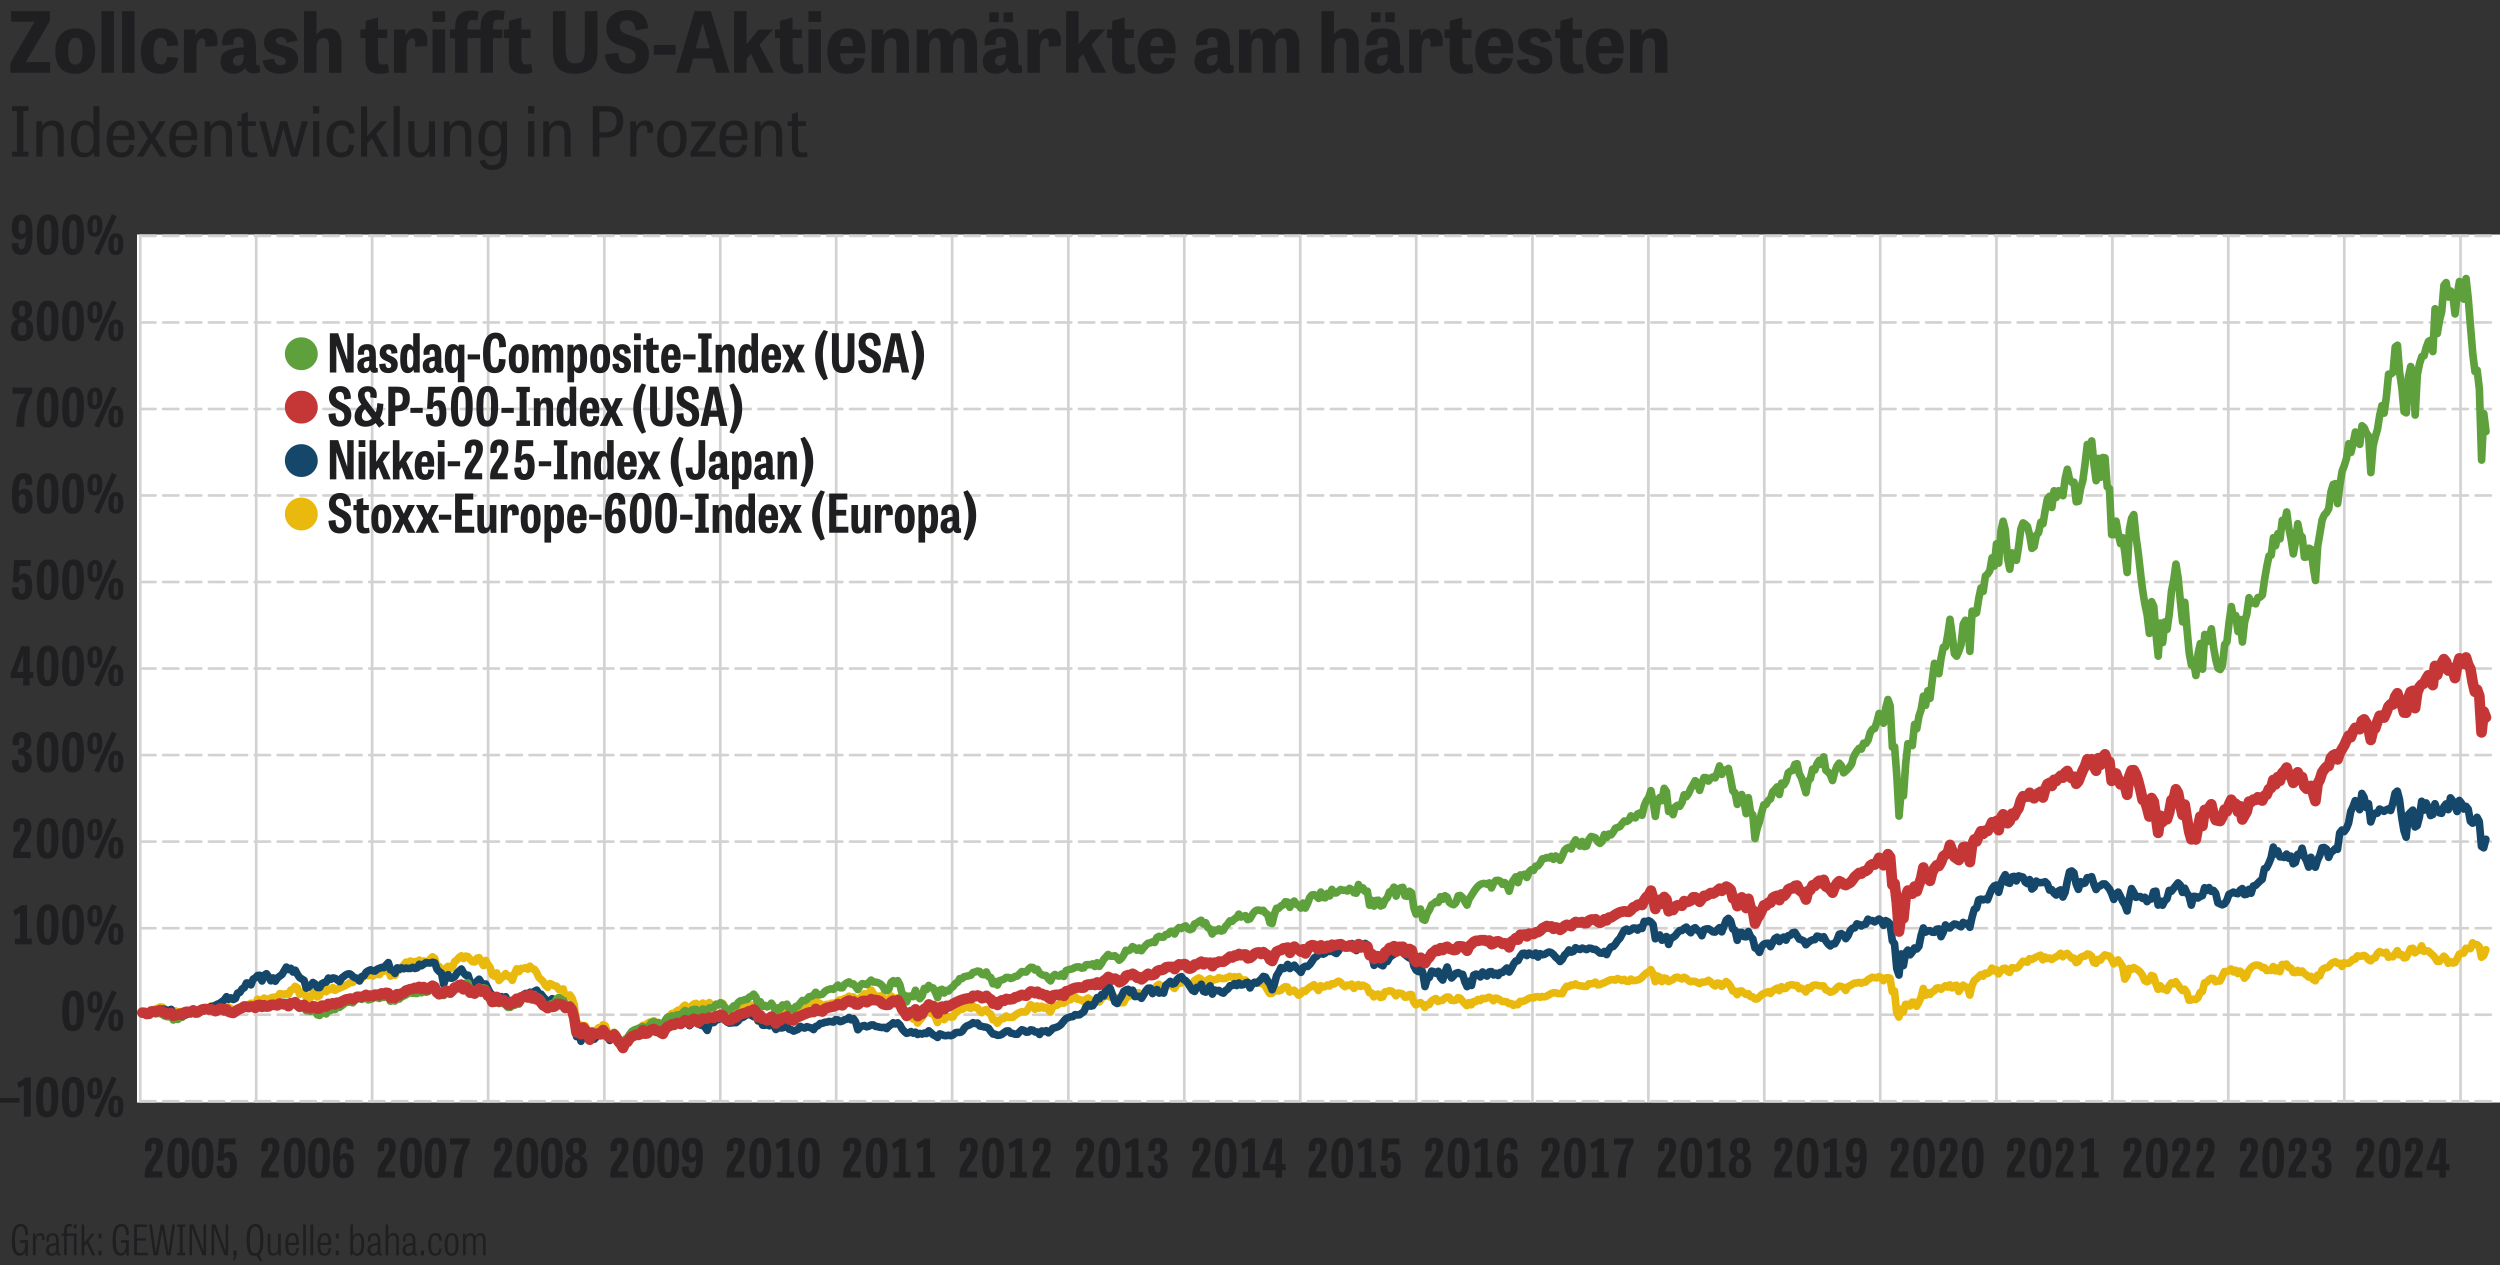 <?xml version="1.0" encoding="UTF-8"?>
<svg xmlns="http://www.w3.org/2000/svg" xmlns:xlink="http://www.w3.org/1999/xlink" id="a" data-name="Ebene 1" viewBox="0 0 327.58 165.8">
  <rect x="0" y="0" width="327.58" height="165.8" fill="#333333" stroke="none"/>
  <defs>
    <style>
      .c, .d, .e, .f, .g, .h, .i {
        fill: none;
      }

      .d {
        stroke: #eab90d;
      }

      .d, .e, .f, .g, .h, .i {
        stroke-linecap: round;
        stroke-linejoin: round;
      }

      .e, .f {
        stroke: #d3d2d1;
        stroke-width: .35px;
      }

      .j {
        fill: #15476b;
      }

      .f {
        stroke-dasharray: 2 1;
      }

      .k {
        fill: #1f1e21;
      }

      .l {
        fill: #fff;
      }

      .m {
        fill: #c53737;
      }

      .n {
        fill: #eab90d;
      }

      .g {
        stroke: #c53737;
        stroke-width: 1.4px;
      }

      .o {
        clip-path: url(#b);
      }

      .p {
        fill: #5ea03b;
      }

      .h {
        stroke: #15476b;
      }

      .i {
        stroke: #5ea03b;
      }
    </style>
    <clipPath id="b">
      <rect class="c" x="17.95" y="30.73" width="309.63" height="113.74"></rect>
    </clipPath>
  </defs>
  <g>
    <g>
      <path class="k" d="M1.45,1.46h5.09v1.28l-3.16,5.4h3.19v1.4H1.36v-1.29l3.18-5.4H1.45v-1.39Z"></path>
      <path class="k" d="M7.24,6.7c0-1.96,1.17-2.97,2.7-2.97,1.62,0,2.53.99,2.53,2.86,0,2.05-.99,3.08-2.67,3.08s-2.55-1.07-2.55-2.97ZM10.8,6.65c0-1.13-.24-1.71-.9-1.71s-.97.59-.97,1.74.22,1.79.94,1.79.94-.65.94-1.83Z"></path>
      <path class="k" d="M14.93,9.54h-1.63V1.46h1.63v8.08Z"></path>
      <path class="k" d="M17.63,9.54h-1.63V1.46h1.63v8.08Z"></path>
      <path class="k" d="M21.91,6.05c-.06-.83-.37-1.1-.84-1.1-.56,0-.94.44-.94,1.78,0,1.21.29,1.72.95,1.72.45,0,.72-.23.81-.99l1.45.1c-.15,1.63-1.23,2.11-2.34,2.11-1.86,0-2.55-1.23-2.55-2.93,0-1.9.99-3.01,2.67-3.01,1.53,0,2.19.95,2.23,2.21l-1.45.11Z"></path>
      <path class="k" d="M26.88,6.12c.08-.77-.02-1.11-.4-1.11-.58,0-.75.75-.75,1.76v2.77h-1.63V3.86h1.49l.05.79h.02c.19-.41.58-.92,1.45-.92,1.03,0,1.55.73,1.34,2.3l-1.58.09Z"></path>
      <path class="k" d="M34.05,9.5c-.31.08-.58.11-.81.11-.59,0-.97-.24-1.11-.76-.27.48-.78.81-1.6.81-1.2,0-1.63-.78-1.63-1.61,0-1.49,1.29-1.68,3.03-1.86v-.25c0-.78-.2-1.1-.7-1.1s-.64.25-.64.64c0,.11.01.23.03.36l-1.46.12c-.03-.17-.04-.33-.04-.48,0-1.03.65-1.76,2.21-1.76,1.85,0,2.21,1.11,2.21,2.5v1.93c0,.26.06.4.26.4.05,0,.13-.01.21-.03l.04.99ZM31.93,7.16c-1.14.08-1.41.31-1.41.81,0,.37.24.63.61.63.49,0,.8-.45.8-.97v-.47Z"></path>
      <path class="k" d="M37.56,5.62c-.07-.48-.27-.77-.76-.77-.36,0-.65.14-.65.47,0,.41.48.53,1.06.68.84.22,1.85.48,1.85,1.77s-1.14,1.89-2.32,1.89c-1.38,0-2.15-.52-2.32-1.75l1.49-.2c.09.52.26.84.86.84.45,0,.69-.21.69-.54,0-.43-.47-.57-1.03-.73-.81-.22-1.83-.47-1.83-1.74s1.06-1.83,2.25-1.83c1.27,0,1.93.53,2.13,1.62l-1.42.27Z"></path>
      <path class="k" d="M44.74,9.54h-1.63v-3.5c0-.67-.17-1.06-.7-1.06-.76,0-.94.64-.94,1.49v3.07h-1.63V1.46h1.63v3.07h.02c.24-.38.68-.8,1.53-.8,1.11,0,1.72.68,1.72,2.21v3.6Z"></path>
      <path class="k" d="M47.24,3.86h.66v-1.13l1.63-.45v1.58h1.21v1.13h-1.21v2.48c0,.74.18.99.7.99.19,0,.39-.04.59-.11l.15,1.13c-.23.09-.68.19-1.18.19-1.17,0-1.9-.48-1.9-1.97v-2.71h-.66v-1.13Z"></path>
      <path class="k" d="M54.39,6.12c.08-.77-.02-1.11-.4-1.11-.58,0-.75.75-.75,1.76v2.77h-1.63V3.86h1.49l.05.79h.02c.19-.41.58-.92,1.45-.92,1.03,0,1.55.73,1.34,2.3l-1.58.09Z"></path>
      <path class="k" d="M56.68,1.46h1.64v1.41h-1.64v-1.41ZM56.68,3.86h1.64v5.68h-1.64V3.86Z"></path>
      <path class="k" d="M61.26,9.54h-1.63v-4.53h-.66v-1.14h.66v-.2c0-1.68.79-2.29,2.07-2.29.43,0,.85.09,1.03.14l-.19,1.19c-.21-.07-.41-.1-.59-.1-.47,0-.69.29-.69.99v.26h1.71v-.25c0-1.68.79-2.29,2.08-2.29.46,0,.9.1,1.09.15l-.18,1.18c-.22-.05-.46-.1-.65-.1-.5,0-.71.29-.71,1.01v.3h1.21v1.14h-1.21v4.53h-1.63v-4.53h-1.71v4.53Z"></path>
      <path class="k" d="M66.03,3.86h.66v-1.13l1.63-.45v1.58h1.21v1.13h-1.21v2.48c0,.74.18.99.7.99.19,0,.39-.04.59-.11l.15,1.13c-.23.09-.68.19-1.18.19-1.17,0-1.9-.48-1.9-1.97v-2.71h-.66v-1.13Z"></path>
      <path class="k" d="M76.63,1.46h1.66v5.24c0,1.88-.89,2.97-2.97,2.97-2.19,0-2.87-1.17-2.87-3.03V1.46h1.66v4.77c0,1.41.22,2.07,1.28,2.07s1.24-.62,1.24-2.06V1.46Z"></path>
      <path class="k" d="M83.29,3.97c-.1-.92-.47-1.31-1.12-1.31s-.95.31-.95.84c0,.68.61.91,1.33,1.14,1.09.34,2.48.66,2.48,2.42s-1.25,2.61-2.81,2.61c-1.8,0-2.77-.79-2.96-2.53l1.73-.23c.1.9.39,1.4,1.28,1.4.67,0,1.03-.32,1.03-.92,0-.76-.67-1-1.45-1.23-1.09-.34-2.39-.69-2.39-2.44,0-1.51,1.17-2.4,2.79-2.4s2.51.75,2.68,2.37l-1.65.3Z"></path>
      <path class="k" d="M85.67,7.17v-1.27h2.85v1.27h-2.85Z"></path>
      <path class="k" d="M93.14,1.46l2.46,8.08h-1.74l-.55-1.87h-2.49l-.53,1.87h-1.69l2.41-8.08h2.12ZM92.08,3.08h-.03l-.89,3.25h1.83l-.9-3.25Z"></path>
      <path class="k" d="M97.81,5.83l1.61-1.97h1.87l-1.78,2.01,1.94,3.66h-1.86l-1.18-2.48-.59.67v1.8h-1.63V1.46h1.63v4.37Z"></path>
      <path class="k" d="M101.56,3.86h.66v-1.13l1.63-.45v1.58h1.21v1.13h-1.21v2.48c0,.74.18.99.7.99.19,0,.39-.04.59-.11l.15,1.13c-.23.09-.68.19-1.18.19-1.17,0-1.9-.48-1.9-1.97v-2.71h-.66v-1.13Z"></path>
      <path class="k" d="M105.93,1.46h1.64v1.41h-1.64v-1.41ZM105.93,3.86h1.64v5.68h-1.64V3.86Z"></path>
      <path class="k" d="M113.32,7.68c-.23,1.63-1.34,1.99-2.34,1.99-1.85,0-2.57-1.22-2.57-2.92,0-1.9.99-3.03,2.68-3.03,1.54,0,2.3.99,2.3,2.66,0,.2-.01.41-.03.62h-3.27c0,.89.24,1.45.97,1.45.47,0,.77-.25.87-.9l1.4.12ZM111.76,6.03c.04-.84-.27-1.18-.78-1.18-.61,0-.87.44-.9,1.18h1.68Z"></path>
      <path class="k" d="M119.11,9.54h-1.63v-3.5c0-.75-.21-1.06-.7-1.06-.77,0-.94.66-.94,1.5v3.06h-1.63V3.86h1.49l.05.79h.02c.2-.38.63-.92,1.59-.92,1.12,0,1.74.66,1.74,2.18v3.63Z"></path>
      <path class="k" d="M124.71,4.75c.32-.59.76-1.02,1.59-1.02,1.19,0,1.72.82,1.72,2.22v3.59h-1.64v-3.49c0-.67-.14-1.07-.66-1.07-.63,0-.84.58-.84,1.33v3.22h-1.63v-3.49c0-.78-.19-1.07-.65-1.07-.56,0-.85.43-.85,1.38v3.18h-1.63V3.86h1.49l.05.81h.02c.22-.45.63-.95,1.5-.95.8,0,1.29.38,1.52,1.02Z"></path>
      <path class="k" d="M133.92,9.5c-.31.08-.58.11-.81.11-.59,0-.97-.24-1.11-.76-.27.48-.78.81-1.59.81-1.2,0-1.63-.78-1.63-1.61,0-1.49,1.29-1.68,3.03-1.86v-.25c0-.78-.2-1.1-.7-1.1s-.64.25-.64.64c0,.11.01.23.03.36l-1.46.12c-.03-.17-.04-.33-.04-.48,0-1.03.65-1.76,2.21-1.76,1.85,0,2.21,1.11,2.21,2.5v1.93c0,.26.06.4.26.4.05,0,.13-.01.21-.03l.04.99ZM129.64,1.62h1.22v1.28h-1.22v-1.28ZM131.8,7.16c-1.14.08-1.41.31-1.41.81,0,.37.24.63.6.63.5,0,.8-.45.8-.97v-.47ZM131.5,1.62h1.22v1.28h-1.22v-1.28Z"></path>
      <path class="k" d="M137.41,6.12c.08-.77-.02-1.11-.4-1.11-.58,0-.75.75-.75,1.76v2.77h-1.63V3.86h1.49l.05.79h.02c.19-.41.58-.92,1.45-.92,1.03,0,1.55.73,1.34,2.3l-1.58.09Z"></path>
      <path class="k" d="M141.32,5.83l1.61-1.97h1.87l-1.78,2.01,1.94,3.66h-1.86l-1.18-2.48-.59.67v1.8h-1.63V1.46h1.63v4.37Z"></path>
      <path class="k" d="M145.07,3.86h.66v-1.13l1.63-.45v1.58h1.21v1.13h-1.21v2.48c0,.74.18.99.7.99.19,0,.39-.04.59-.11l.15,1.13c-.23.09-.68.19-1.18.19-1.17,0-1.9-.48-1.9-1.97v-2.71h-.66v-1.13Z"></path>
      <path class="k" d="M153.97,7.68c-.23,1.63-1.34,1.99-2.34,1.99-1.85,0-2.57-1.22-2.57-2.92,0-1.9.99-3.03,2.68-3.03,1.54,0,2.3.99,2.3,2.66,0,.2-.01.41-.03.62h-3.27c0,.89.24,1.45.97,1.45.47,0,.77-.25.87-.9l1.4.12ZM152.42,6.03c.04-.84-.27-1.18-.78-1.18-.61,0-.87.44-.9,1.18h1.68Z"></path>
      <path class="k" d="M161.65,9.5c-.31.08-.58.11-.81.11-.59,0-.97-.24-1.11-.76-.27.48-.78.81-1.59.81-1.2,0-1.63-.78-1.63-1.61,0-1.49,1.29-1.68,3.03-1.86v-.25c0-.78-.2-1.1-.7-1.1s-.64.25-.64.64c0,.11.01.23.03.36l-1.46.12c-.03-.17-.04-.33-.04-.48,0-1.03.65-1.76,2.21-1.76,1.85,0,2.21,1.11,2.21,2.5v1.93c0,.26.06.4.26.4.05,0,.13-.01.21-.03l.04.99ZM159.53,7.16c-1.14.08-1.41.31-1.41.81,0,.37.24.63.6.63.5,0,.8-.45.8-.97v-.47Z"></path>
      <path class="k" d="M166.94,4.75c.32-.59.76-1.02,1.59-1.02,1.19,0,1.72.82,1.72,2.22v3.59h-1.64v-3.49c0-.67-.14-1.07-.66-1.07-.63,0-.84.58-.84,1.33v3.22h-1.63v-3.49c0-.78-.19-1.07-.65-1.07-.56,0-.85.43-.85,1.38v3.18h-1.63V3.86h1.49l.05.81h.02c.22-.45.63-.95,1.5-.95.8,0,1.29.38,1.52,1.02Z"></path>
      <path class="k" d="M178.05,9.54h-1.63v-3.5c0-.67-.17-1.06-.7-1.06-.76,0-.94.64-.94,1.49v3.07h-1.63V1.46h1.63v3.07h.02c.24-.38.68-.8,1.53-.8,1.11,0,1.72.68,1.72,2.21v3.6Z"></path>
      <path class="k" d="M183.95,9.5c-.31.08-.58.11-.81.11-.59,0-.97-.24-1.11-.76-.27.48-.78.81-1.59.81-1.2,0-1.63-.78-1.63-1.61,0-1.49,1.29-1.68,3.03-1.86v-.25c0-.78-.2-1.1-.7-1.1s-.64.25-.64.64c0,.11.01.23.03.36l-1.46.12c-.03-.17-.04-.33-.04-.48,0-1.03.65-1.76,2.21-1.76,1.85,0,2.21,1.11,2.21,2.5v1.93c0,.26.06.4.26.4.05,0,.13-.01.21-.03l.04.99ZM179.67,1.62h1.22v1.28h-1.22v-1.28ZM181.82,7.16c-1.14.08-1.41.31-1.41.81,0,.37.24.63.6.63.5,0,.8-.45.8-.97v-.47ZM181.53,1.62h1.22v1.28h-1.22v-1.28Z"></path>
      <path class="k" d="M187.43,6.12c.08-.77-.02-1.11-.4-1.11-.58,0-.75.75-.75,1.76v2.77h-1.63V3.86h1.49l.05.79h.02c.19-.41.58-.92,1.45-.92,1.03,0,1.55.73,1.34,2.3l-1.58.09Z"></path>
      <path class="k" d="M189.31,3.86h.66v-1.13l1.63-.45v1.58h1.21v1.13h-1.21v2.48c0,.74.18.99.7.99.19,0,.39-.04.59-.11l.15,1.13c-.23.09-.68.19-1.18.19-1.17,0-1.9-.48-1.9-1.97v-2.71h-.66v-1.13Z"></path>
      <path class="k" d="M198.21,7.68c-.23,1.63-1.34,1.99-2.34,1.99-1.85,0-2.57-1.22-2.57-2.92,0-1.9.99-3.03,2.68-3.03,1.54,0,2.3.99,2.3,2.66,0,.2-.01.41-.03.62h-3.27c0,.89.24,1.45.97,1.45.47,0,.77-.25.87-.9l1.4.12ZM196.66,6.03c.04-.84-.27-1.18-.78-1.18-.61,0-.87.44-.9,1.18h1.68Z"></path>
      <path class="k" d="M201.91,5.62c-.07-.48-.27-.77-.76-.77-.36,0-.65.14-.65.47,0,.41.48.53,1.06.68.84.22,1.85.48,1.85,1.77s-1.14,1.89-2.32,1.89c-1.38,0-2.15-.52-2.32-1.75l1.48-.2c.09.52.26.84.86.84.45,0,.69-.21.69-.54,0-.43-.47-.57-1.03-.73-.81-.22-1.83-.47-1.83-1.74s1.06-1.83,2.25-1.83c1.27,0,1.93.53,2.13,1.62l-1.42.27Z"></path>
      <path class="k" d="M203.79,3.86h.66v-1.13l1.63-.45v1.58h1.21v1.13h-1.21v2.48c0,.74.18.99.7.99.19,0,.39-.04.59-.11l.15,1.13c-.23.09-.68.19-1.18.19-1.17,0-1.9-.48-1.9-1.97v-2.71h-.66v-1.13Z"></path>
      <path class="k" d="M212.69,7.68c-.23,1.63-1.34,1.99-2.34,1.99-1.85,0-2.57-1.22-2.57-2.92,0-1.9.99-3.03,2.68-3.03,1.54,0,2.3.99,2.3,2.66,0,.2-.01.41-.03.62h-3.27c0,.89.24,1.45.97,1.45.47,0,.77-.25.87-.9l1.4.12ZM211.14,6.03c.04-.84-.27-1.18-.78-1.18-.61,0-.87.44-.9,1.18h1.68Z"></path>
      <path class="k" d="M218.49,9.54h-1.63v-3.5c0-.75-.21-1.06-.7-1.06-.77,0-.94.66-.94,1.5v3.06h-1.63V3.86h1.49l.05.79h.02c.2-.38.63-.92,1.59-.92,1.12,0,1.74.66,1.74,2.18v3.63Z"></path>
    </g>
    <g>
      <path class="k" d="M3.06,19.88h.66v.64H1.58v-.64h.64v-5.33h-.64v-.64h2.14v.64h-.66v5.33Z"></path>
      <path class="k" d="M8.35,20.52h-.8v-2.84c0-.86-.26-1.24-.88-1.24-.89,0-1.11.73-1.11,1.44v2.64h-.8v-4.63h.74l.04.68h0c.16-.32.53-.78,1.32-.78.97,0,1.49.58,1.49,1.81v2.93Z"></path>
      <path class="k" d="M13.03,13.91v6.61h-.65l-.11-.6h0c-.24.46-.73.71-1.28.71-1,0-1.7-.62-1.7-2.32s.66-2.52,1.8-2.52c.58,0,.93.25,1.15.59v-2.47h.79ZM11.22,16.39c-.74,0-1.11.59-1.11,1.92s.38,1.73,1.04,1.73c.71,0,1.13-.57,1.13-1.84,0-1.39-.43-1.81-1.05-1.81Z"></path>
      <path class="k" d="M17.6,19.04c-.14,1.3-.99,1.59-1.7,1.59-1.46,0-1.93-1.02-1.93-2.38,0-1.5.68-2.47,2.01-2.47,1.1,0,1.66.75,1.66,2.05,0,.17,0,.34-.03.53h-2.8c0,.92.24,1.63,1.11,1.63.57,0,.92-.3,1.01-1.03l.68.06ZM16.86,17.8c.03-.84-.23-1.41-.96-1.41-.77,0-1.07.68-1.09,1.41h2.05Z"></path>
      <path class="k" d="M17.91,20.52l1.48-2.39-1.41-2.24h.88l1.01,1.67,1.01-1.67h.84l-1.4,2.24,1.55,2.39h-.89l-1.13-1.78-1.09,1.78h-.84Z"></path>
      <path class="k" d="M25.8,19.04c-.14,1.3-.99,1.59-1.7,1.59-1.46,0-1.93-1.02-1.93-2.38,0-1.5.68-2.47,2.01-2.47,1.1,0,1.66.75,1.66,2.05,0,.17,0,.34-.03.53h-2.8c0,.92.24,1.63,1.11,1.63.57,0,.92-.3,1.01-1.03l.68.06ZM25.06,17.8c.03-.84-.23-1.41-.96-1.41-.77,0-1.07.68-1.09,1.41h2.05Z"></path>
      <path class="k" d="M30.4,20.52h-.8v-2.84c0-.86-.26-1.24-.88-1.24-.89,0-1.11.73-1.11,1.44v2.64h-.8v-4.63h.74l.04.68h0c.16-.32.53-.78,1.32-.78.97,0,1.49.58,1.49,1.81v2.93Z"></path>
      <path class="k" d="M31.12,15.89h.55v-.96l.8-.27v1.23h1.05v.62h-1.05v2.56c0,.64.14.93.63.93.21,0,.39-.04.56-.09l.07.59c-.15.06-.46.13-.79.13-.96,0-1.27-.54-1.27-1.47v-2.65h-.55v-.62Z"></path>
      <path class="k" d="M35.3,20.52l-1.34-4.63h.83l.95,3.72h0l.98-3.72h.89l.99,3.72h0l.94-3.72h.8l-1.33,4.63h-.86l-1.01-3.74-1.02,3.74h-.85Z"></path>
      <path class="k" d="M41.02,13.91h.81v.96h-.81v-.96ZM41.02,15.89h.81v4.63h-.81v-4.63Z"></path>
      <path class="k" d="M45.73,17.52c-.04-.74-.39-1.11-.97-1.11-.76,0-1.13.6-1.13,1.82,0,1.13.31,1.76,1.12,1.76.61,0,.88-.33.97-1.04l.7.05c-.12,1.23-.86,1.62-1.72,1.62-1.42,0-1.91-1.04-1.91-2.35,0-1.58.72-2.49,2.02-2.49,1.18,0,1.61.77,1.65,1.68l-.72.05Z"></path>
      <path class="k" d="M48.1,17.84l1.73-1.94h.94l-1.49,1.63,1.66,3h-.92l-1.29-2.41-.62.68v1.73h-.8v-6.61h.8v3.93Z"></path>
      <path class="k" d="M52.38,20.52h-.8v-6.61h.8v6.61Z"></path>
      <path class="k" d="M53.5,15.89h.8v2.84c0,.87.25,1.25.83,1.25.86,0,1.07-.78,1.07-1.55v-2.54h.8v4.63h-.72l-.05-.68h0c-.17.31-.5.79-1.29.79-.95,0-1.43-.58-1.43-1.85v-2.89Z"></path>
      <path class="k" d="M61.75,20.52h-.8v-2.84c0-.86-.26-1.24-.88-1.24-.89,0-1.11.73-1.11,1.44v2.64h-.8v-4.63h.74l.04.68h0c.16-.32.53-.78,1.32-.78.97,0,1.49.58,1.49,1.81v2.93Z"></path>
      <path class="k" d="M66.43,15.89v4.39c0,1.27-.63,1.99-1.93,1.99-.77,0-1.48-.31-1.64-1.19l.71-.15c.11.43.32.71.95.71.74,0,1.12-.36,1.12-1.32v-.53h0c-.19.36-.59.7-1.28.7-.9,0-1.67-.54-1.67-2.21s.72-2.5,1.8-2.5c.62,0,.97.26,1.18.61h.02l.15-.5h.59ZM64.63,16.39c-.64,0-1.12.45-1.12,1.88,0,1.26.4,1.63,1.03,1.63.71,0,1.13-.51,1.13-1.71,0-1.35-.41-1.8-1.04-1.8Z"></path>
      <path class="k" d="M69.2,13.91h.81v.96h-.81v-.96ZM69.2,15.89h.81v4.63h-.81v-4.63Z"></path>
      <path class="k" d="M74.77,20.52h-.8v-2.84c0-.86-.26-1.24-.88-1.24-.89,0-1.11.73-1.11,1.44v2.64h-.8v-4.63h.74l.04.68h0c.16-.32.53-.78,1.32-.78.97,0,1.49.58,1.49,1.81v2.93Z"></path>
      <path class="k" d="M78.54,20.52h-.86v-6.61h1.94c1.59,0,2.05.85,2.05,1.91s-.4,2.2-2.37,2.2h-.76v2.5ZM79.24,17.34c1.07,0,1.55-.46,1.55-1.49,0-.85-.39-1.24-1.33-1.24h-.92v2.74h.7Z"></path>
      <path class="k" d="M84.8,17.43c.08-.77-.08-.99-.48-.99-.68,0-.94.73-.94,1.58v2.5h-.8v-4.63h.74l.04.68h.02c.17-.4.54-.78,1.18-.78.73,0,1.15.49,1,1.6l-.76.04Z"></path>
      <path class="k" d="M86.1,18.21c0-1.59.83-2.42,2.01-2.42s1.86.81,1.86,2.33c0,1.67-.68,2.51-1.96,2.51s-1.91-.85-1.91-2.42ZM89.15,18.17c0-1.03-.25-1.75-1.08-1.75s-1.12.75-1.12,1.77.24,1.81,1.11,1.81,1.1-.77,1.1-1.84Z"></path>
      <path class="k" d="M90.59,15.89h3.15v.63l-2.32,3.32h2.33v.68h-3.27v-.63l2.31-3.32h-2.21v-.68Z"></path>
      <path class="k" d="M97.89,19.04c-.13,1.3-.99,1.59-1.7,1.59-1.46,0-1.93-1.02-1.93-2.38,0-1.5.68-2.47,2.01-2.47,1.1,0,1.66.75,1.66,2.05,0,.17,0,.34-.03.53h-2.8c0,.92.24,1.63,1.11,1.63.57,0,.92-.3,1.01-1.03l.67.06ZM97.15,17.8c.03-.84-.22-1.41-.96-1.41-.77,0-1.07.68-1.09,1.41h2.05Z"></path>
      <path class="k" d="M102.49,20.52h-.8v-2.84c0-.86-.26-1.24-.88-1.24-.89,0-1.11.73-1.11,1.44v2.64h-.8v-4.63h.74l.04.68h0c.16-.32.53-.78,1.32-.78.97,0,1.49.58,1.49,1.81v2.93Z"></path>
      <path class="k" d="M103.21,15.89h.55v-.96l.8-.27v1.23h1.05v.62h-1.05v2.56c0,.64.13.93.63.93.21,0,.39-.04.56-.09l.07.59c-.15.06-.46.13-.79.13-.96,0-1.27-.54-1.27-1.47v-2.65h-.55v-.62Z"></path>
    </g>
    <rect class="l" x="17.95" y="30.73" width="309.63" height="113.74"></rect>
  </g>
  <path class="f" d="M18.38,144.29h308.98M18.38,121.62h308.98M18.38,98.94h308.98M18.38,76.26h308.98M18.38,53.59h308.98M18.38,30.91h308.98M18.38,132.96h308.98M18.38,110.28h308.98M18.38,87.6h308.98M18.38,64.92h308.98M18.38,42.25h308.98"></path>
  <line class="e" x1="18.38" y1="30.91" x2="18.38" y2="144.29"></line>
  <line class="e" x1="33.57" y1="30.91" x2="33.57" y2="144.29"></line>
  <line class="e" x1="48.76" y1="30.91" x2="48.76" y2="144.29"></line>
  <line class="e" x1="63.96" y1="30.91" x2="63.96" y2="144.29"></line>
  <line class="e" x1="79.19" y1="30.91" x2="79.19" y2="144.29"></line>
  <line class="e" x1="94.38" y1="30.91" x2="94.38" y2="144.29"></line>
  <line class="e" x1="109.57" y1="30.91" x2="109.57" y2="144.29"></line>
  <line class="e" x1="124.76" y1="30.91" x2="124.76" y2="144.29"></line>
  <line class="e" x1="139.99" y1="30.91" x2="139.99" y2="144.29"></line>
  <line class="e" x1="155.18" y1="30.91" x2="155.18" y2="144.29"></line>
  <line class="e" x1="170.37" y1="30.91" x2="170.37" y2="144.29"></line>
  <line class="e" x1="185.57" y1="30.91" x2="185.57" y2="144.29"></line>
  <line class="e" x1="200.8" y1="30.91" x2="200.8" y2="144.29"></line>
  <line class="e" x1="215.99" y1="30.91" x2="215.99" y2="144.29"></line>
  <line class="e" x1="231.18" y1="30.91" x2="231.18" y2="144.29"></line>
  <line class="e" x1="246.37" y1="30.91" x2="246.37" y2="144.29"></line>
  <line class="e" x1="261.6" y1="30.91" x2="261.6" y2="144.29"></line>
  <line class="e" x1="276.79" y1="30.91" x2="276.79" y2="144.29"></line>
  <line class="e" x1="291.98" y1="30.91" x2="291.98" y2="144.29"></line>
  <line class="e" x1="307.18" y1="30.91" x2="307.18" y2="144.29"></line>
  <line class="e" x1="322.41" y1="30.91" x2="322.41" y2="144.29"></line>
  <path class="d" d="M18.65,132.69l.29.04.29.06c.52-.14.91-.6,1.45-.68l.29-.17.29.02.29.21.29.26.29-.05.29-.05.29.15.29-.02.29.29.29-.2.29.25.29-.06.29-.1.29.07h.29l.29-.19.29.11.29.04.29.02.29-.21.29-.09.29-.17.29-.13.29-.27.29.27.29.09.29-.41.29-.12.29.15.29.21.29-.2.29.16.29.17.29.26.29-.07.29-.2.29-.06h.29l.29-.12.29-.13.29-.15.29-.22.29.07.29.06.29-.65.29.09.29.16.29-.4.29.12.29.05.29-.18.29-.11h.29l.29.04.29-.5.29.04.29.04.29-.08.29.1.29-.56.29-.1.29-.4.29.2.29.84.29-.21.29-.13.29.73.29.15.29-.11.29-.61.29-.07.29.61.29-.18.29-.63.29-.17.29.29.29-.34.29.06.29-.28.29.38.29-.17c.84-.4.88-.28,1.75-.89l.29.03.29-.36.29.05.29-.22h.29s.29-.29.29-.29l.29-.16.29.08.29-.16.29.22.29-.19.29-.12.29.13.29-.38.29-.08.29-.19.29-.04.29.88.29-.23.29.13.29-.75.29.06.29-.43.29-.24.29-.38.29.06.29-.21.29.22.29-.15.29.07.29-.26.29.76.29-.65.29.22.29-.16.29-.33.29-.27.29.22.29,1.15.29-.11.29.53.29.33.29-.63.29-.24.29.31.29-.23.29-.71.29-.21.29-.33.29-.21.29.36.29-.32.29.07.29.36.29.3.29.04.29-.48.29-.09.29.55.29.49.29-.68.29.53.29.39.29.99.29.18.29-.45.29.99.29-.29.29-.26.29-.35.29.38.29-.06.29.57.29-.86.29-.65.29.37.29-.43.29.02.29-.11.29.19.29-.39.29.33.29.08.29.42.29.65.29.26.29.29.29.47.29.28.29-.5.29.12.29.18.29.04.29.43.29.05.29-.12.29,1.21.29-.31.29-.11.29.42.29.92.29,2.83.29-.38.29,1.18.29-.96.29.03.29.67.29,1.11.29-1.14.29.71.29-.82.29-.29.29.15.29-.53.29.14.29.84.29.75.29-.39.29-.34.29.28.29.8.29.12.29.57.29-.49.29-.57.29-.05.29-.48.29.05.29-.29.29-.09.29-.2.29-.58.29.22.29-.46.29-.17.29-.02.29-.16.29.34.29.08.29.06.29.36.29-.75.29-.5.29-.23.29-.3.29.07.29-.34.29-.19.29.29.29-.69.29-.24.29.32.29.31.29-.55.29-.24.29-.08.29.61.29-.3.29-.35.29.24.29-.06.29-.25.29.42.29.24.29-.32.29-.03.29-.31.29.1.29.52.29.33.29.63.29-.12.29-.34.29.09.29-.48.29-.19.29.12.29-.04.29-.31h.29s.29.01.29.01l.29.16.29.4.29,1.53.29-.29.29.37.29-.1.29.22.29-.25.29-.5.29.38.29.21.29-.57.29-.18.29-.23.29-.15.29-.38.29.6.29.21h.29s.29-.51.29-.51l.29-.06.29-.2.29-.43.29-.02.29-.31.29-.24.29.03.29.06.29-.4.29.39.29.07.29.54.29-.35.29-.09.29.06.29-.19.29-.03.29.17.29-.48.29-.1h.29l.29-.18.29-.09.29-.22.29.21.29-.12.29.44.29.09.29-.41.29-.19.29-.35.29.21.29-.27.29-.42.29.44.29.32.29.09.29-.07.29-.02.29.46.29.09.29.28.29-.82.29.26.29.45.29-.46.29.32.29,1.42.29.43.29.16.29-.07.29-.25.29.78.29-.32.29.84.29-.38.29-.32.29-.59.29-.05.29-.71.29.78.29-.04.29.57.29.67.29-.99.29.06.29.56.29-.35.29-.07.29.09.29-.03.29-.51.29-.16.29-.4.29.09.29-.18.29-.22.29.12.29.15.29-.36.29.22.29.05.29.41.29.23.29-.3.29-.1.29.4.29.19.29.75.29.02.29.43.29-.37.29-.23.29-.03.29-.32.29.19.29-.02h.29s.29-.26.29-.26l.29-.21.29-.15.29-.11h.58s.29-.44.29-.44l.29-.48.29.16.29.43.29-.43.29.29.29-.26.29.25.29-.11.29.32.29.32.29-.68.29-.15.29-.08.29-.18.29-.13.29.05.29-.23.29-.26.29.05.29-.3.29-.15.29.35.29.03.29.13.29.15.29-.28.29-.17.29.22.29.17.29.11.29-.31.29.33.29-.42.29-.32.29-.03h.29s.29.11.29.11l.29.08.29-.02.29.07.29.67.29-.07.29.02.29-.56.29-.25.29-.08.29-.25.29-.15h.29s.29,0,.29,0l.29.55.29-.36.29-.34.29-.39.29.06.29.05.29-.04.29-.46.29-.18.29.27.29.09.29-.15.29-.04.29-.21.29.32.29.26.29-.46.29-.42.29.18.29-.17.29-.14.29.37.29.32.29-.26.29-.45.29-.19.29-.16.29.17.29.44.29-.11.29-.24.29-.18.29.27.29-.11.29-.05.29-.23.29.09.29.04.29-.04.29-.13.29-.13.29.14.29-.1.29.2.29-.21.29.5.29-.03.29-.02.29.46.29.33.29-.18.29-.15.29-.17h.29s.29.17.29.17l.29-.07.29.43.29.51.29.45.29-.03.29-.26.29-.25.29.2.29-.09.29-.32.29-.15.29.04.29.66.29-.18.29-.06.29.29.29.36.29-.18.29-.39.29.08.29-.32.29-.22.29-.16.29-.18.29.4.29.36.29-.63.29.18.29-.07.29-.2.29.13.29-.3.29.03.29-.2.29-.16.29.14.29.37.29.21.29-.22.29.06.29-.18.29.56.29-.3.29-.2.29.25.29-.17.29.12.29.18.29.69.29.03.29.51.29-.3.29-.07.29.45.29-.07.29-.66.29-.04.29-.11.29.05.29.22.29.39.29-.36.29.03.29.1.29.41.29-.02.29-.32h.29s.29.98.29.98l.29.37.29-.17.29-.14.29.24.29.4.29-.38h.29s.29-.46.29-.46l.29-.19.29-.13.29.39.29-.13.29-.02.29-.29.29-.15.29.02.29.41.29.02.29-.03.29-.34.29.08.29.36.29.32.29.29.29-.4.29.29.29-.43.29.02.29-.29.29.15.29-.3.29.06.29-.09.29-.12.29.13.29.34.29-.35.29.07.29.19.29.19h.29s.29.05.29.05l.29.23.29-.02.29.25.29-.14.29.05.29-.43h.29s.29-.07.29-.07l.29-.16.29-.18.29-.08.29.05.29-.17.29-.02.29.09.29-.11c.71.29,1.15-.85,2.04-.38h.29s.29.02.29.02l.29-.58.29-.4.29.05.29-.21.29.02.29-.17.29.2.29.05.29.03.29.05h.29s.29-.34.29-.34h.29s.29-.05.29-.05l.29-.17.29.36.29-.03.29-.15.29-.09.29-.16.29-.14.29-.11h.29s.29.06.29.06l.29-.21.29.12.29.14.29-.15.29.23.29.04.29-.31.29.2c1.36-.06.98-.58,2.04-1.16l.29-.27.29.52.29,1.05.29-.75.29.17.29.57.29-.47.29.07.29.4.29-.14.29-.12.29-.27.29-.05.29.11.29.13.29-.23.29.14c.82.93.54.03,1.45.55l.29.15.29-.2h.29s.29-.06.29-.06l.29-.18.29.2.29.33.29.21.29-.38.29.04.29.4.29-.26.29-.38.29.23.29.4.29.61h.29s.29.48.29.48l.29-.46.29-.03.29.26.29.21.29-.11.29.38.29.04.29.27h.29s.29-.25.29-.25l.29-.3.29-.17.29-.07.29-.16.29.23.29-.34.29-.18.29-.17.29.33.29-.52.29.25.29-.05.29-.34.29-.09.29-.02.29.09h.29s.29.42.29.42l.29-.06.29.16.29.33.29-.56.29.09.29-.35.29-.09.29.02.29.08.29.02h.29s.29.5.29.5l.29.12.29.2.29-.07.29-.18.29-.33.29-.22.29.05.29.13.29.39.29-.49.29-.15.29-.16.29-.16.29-.02.29-.07.29.1.29-.12.29-.03.29-.3.29-.17.29-.16.29.05.29.04.29-.17.29.13.29.4.29-.34.29-.06.29.08.29,1.75.29-.08.29,2.82.29.6.29-1.03.29.34.29-.98h.29s.29.22.29.22l.29-.51.29.02.29.53.29-.52.29-.65.29-1.17.29.89.29-.35.29.24.29-.32.29-.15.29-.35.29-.04.29.19.29-.24.29-.23.29.18.29-.29.29.4.29-.28.29-.07.29.82.29-.4.29-.43.29.23.29.05.29,1.02.29-1.22.29-.68.29-.22.29-.27.29-.29.29.2.29-.4.29.06.29-.19.29-.53.29.36.29-.14.29.55.29-.39.29-.31.29-.05.29.39.29.17.29-.62.29.03.29.02.29-.16.29-.39.29-.35.29.04.29.08.29-.46.29.11.29-.16.29-.17.29-.12.29-.12.29.61.29-.37.29.2.29-.07.29.2.29-.2.29-.16.29-.17.29-.29.29.46.29-.31.29-.13.29.3.29.33.29-.02.29.59.29-.14.29-.52.29-.16.29-.02.29-.28.29.05.29.23.29.84.29.1.29-.53.29.11.29-.42.29-.27.29.1.29.06.29.4.29.62.29-.3.29-.22.29.43.29.43.29,1.66.29-.41.29-.99.29.14.29-.26.29.16.29.19.29.24.29.45.29.68.29.15.29-.15.29-.68.29.12.29.9.29.79.29-.46.29.42.29-.04.29.24.29-.62.29-.38.29.13.29-.29.29.42.29.42.29.32.29-.17.29.42.29,1.03.29-.04.29-.11.29.05.29-.22.29-.69.29-.13.29-1.14.29-.09.29-.32.29-.19.29.05.29.4.29-.1h.29s.29-.59.29-.59l.29-.64h.29s.29-.11.29-.11l.29-.23.29.38.29-.21.29.43.29-.32.29.24.29.69.29-.31c.16-.85,1.16-1.99,2.04-1.08h.29s.29.39.29.39l.29-.05.29.03.29-.51.29.57.29-.37.29.47.29-.94.29.03.29-.08.29.45.29.08.29.54.29.05.29-.3.29.27.29-.19.29.32.29.22.29.26.29-.1.29.42.29.16.29-.75.29.13.29-.78.29-.23.29-.07.29-.11.29-.39.29-.19.29-.11.29.21h.29s.29.42.29.42l.29-.5.29.09h.29s.29-.23.29-.23l.29-.29.29-.04.29-.42.29.07.29-.05.29-.08.29.19.29.37.29.15.29-.33.29-.06.29-.55.29-.28.29.14.29.07.29-.12.29.67.29-.14.29.07.29-.37.29-.43.29.55.29-.04.29.43.29-.05.29-.57.29-.58.29-.06.29.6.29-.3.29-.03.29-.58.29.72.29-.08.29.04.29.27.29.26.29.32.29.49.29.02.29-.32.29-.37.29.27.29.66.29-.22.29.19.29-.05.29-.51.29-.61.29-.11.29-.02.29-.64.29.05h.29s.29-.76.29-.76l.29.24h.29s.29.26.29.26l.29,1.39.29-.22.29-.77"></path>
  <path class="h" d="M18.65,132.69h.29s.29.19.29.19l.29-.08.29-.04.29-.19.29-.1h.29l.29-.21.29-.05.29.04.29.12.29.04.29-.15.29.49.29.32.29.04.29-.18.29.14h.29s.29-.14.29-.14l.29-.1h.29s.29-.21.29-.21l.29-.02.29-.09.29.07.29-.19.29.06.29-.2.29.13.29-.49.29-.03c.99-.54.52-.12,1.46-.85l.29-.41.29.34.29-.19.29.22.29-.14.29-.71.29-.08.29-.46.29-.16.29-.62.29.02.29.23.29-.75.29-.17.29-.31.29-.02.29.74.29-.75.29-.2.29.4.29.53.29-.38.29.43.29-.44.29-.22.29-.21.29-.49.29-.49.29.32.29-.16.29.49.29-.24.29.54.29.43.29.18.29.18.29,1.02.29-.13.29-.24.29-.37.29.2.29.45.29.02.29-.51.29-.15.29-.06.29-.53.29.17.29-.19.29.05.29.21.29.23.29-.48c1.41-1.21,1.04-.06,2.04.04l.29.35.29-.58.29-.09.29-.48.29-.19.29-.12.29.13.29.03.29-.25.29-.11.29-.12.29.04.29-.36.29-.31.29.95.29.05.29.41.29-.72.29.19.29-.19.29.12.29-.09.29.05h.29s.29-.15.29-.15l.29.15.29-.08.29-.47.29.18.29-.19.29-.21.29.05h.29s.29-.1.29-.1l.29.08.29.85.29.3.29.21.29,1.46.29-.95.29-.31.29.44h.29s.29-.19.29-.19l.29-.46.29-.28.29-.26.29.51.29.3h.29s.29.9.29.9l.29.42.29.26.29-.78.29-.27.29.43.29.25.29-.05.29.6.29.57.29.24.29.23.29.13.29.47.29-.59.29.12.29-.1.29.8.29.53.29-.24.29-.33.29-.46.29-.03.29-.15.29-.38.29-.18.29.39.29-.55.29.2.29-.32.29-.15.29.5.29.03.29.39.29.3.29.19.29.23.29-.52.29.24.29-.07.29.15.29.35.29-.4.29.84h.29s.29.29.29.29l.29.03.29.94.29,2.6.29-.41.29,1.02.29-.91h.29s.29.11.29.11l.29.54.29-.59.29.58.29-.31.29-.34.29-.15.29-.12.29.02.29.59.29.47.29-.24.29-.08.29.29.29.36.29-.15.29.39.29-.39c.46-.47.58-1.53,1.45-1.31l.29.2.29-.26.29-.45.29.16.29.04.29-.29.29-.24.29-.36.29.34.29-.09.29.06.29.52.29-.11.29-.54.29-.4.29-.05.29-.18.29.35.29-.29.29.34.29-.25.29.07.29.1.29.52.29-.28.29-.24.29-.03.29.24.29.24.29.02.29.27.29.41.29-.92.29-.09.29-.03.29-.34.29-.05.29-.25.29-.18.29.38.29.39.29.14.29-.04.29-.03h.29l.29-.24.29-.37.29-.07.29-.17.29-.28.29.08.29.1.29.18.29-.14.29.68.29-.1.29.66.29.02.29-.13.29.19.29-.28.29.25.29.52.29-.37.29.17.29-.02.29-.1.29-.1.29.38.29.07.29.18.29-.12.29-.12.29-.38.29.15.29.07.29-.18.29.09.29.07.29.22.29-.41.29-.1.29-.29.29-.02.29-.13.29-.03.29-.09.29.03.29.05.29-.31.29.04.29.22.29-.08.29-.18.29-.06.29-.23.29.31.29-.16.29.43.29,1.03.29-.32.29-.17.29-.06.29.17.29-.09.29-.16h.29s.29.19.29.19l.29.04.29.08.29.03.29-.02.29.16.29-.32.29-.19.29-.26.29.16.29-.15.29.29.29.52.29.33.29.24.29-.08.29-.15.29.21.29-.13.29.3.29-.14.29.09.29-.14.29.07.29-.36.29.24.29.28.29.14.29.21.29-.47.29.1.29.13h.29s.29-.05.29-.05l.29.06.29-.11.29-.26.29-.07c.94.14.58-.7,1.46-.92l.29-.15.29-.2.29.12.29-.07.29.39.29.05.29.07.29.04.29.14.29.42.29.33.29.03.29.14.29-.02.29-.11.29-.23.29-.2.29-.02.29.29.29.05.29.1h.29s.29-.32.29-.32l.29-.27.29.09.29.23.29-.03.29-.28.29.05.29.23h.29s.29.33.29.33l.29-.46.29.07.29-.11.29.28.29-.26.29-.33c1.23-.27,1.08-.66,1.75-1.29l.29-.11.29-.11.29-.02.29-.26.29.04.29-.02.29-.21.29-.21.29-.66.29-.27.29.22.29-.06.29-.43.29-.64.29.16.29-.56.29.19.29-.89.29-.52.29.51.29.82.29.88.29.19.29-.53.29-.44.29-.62.29-.19.29-.08.29.45.29-.33.29.83.29-.03h.29s.29.26.29.26l.29-.46.29-.53.29-.33.29-.02.29.72.29-.37.29-.16.29.47.29-.11.29.11.29-1.05.29-.21.29-.28.29.35.29-.1.29-.46.29-.3.29-.11.29.37.29.17.29.34.29.47.29.44.29.15.29-.54.29.02.29-.42.29.93.29.1.29-.46.29-.36.29,1.08.29-.54.29.09.29-.03.29.25.29.1.29-.36.29-.17.29-.44.29-.02.29-.25.29.25.29-.34.29.27.29-.05.29-.23.29-.07.29.73.29-.53.29-.21.29.11.29-.24.29-.27.29-.37.29.09.29.51.29.4.29.75.29-.74.29-1.1.29-.46.29-.6.29.13.29-.1.29-.45.29.54.29-.25.29-.19.29.36.29.25.29.33.29-.64.29-.16.29.03.29-.26.29-.41.29-.46.29-.17.29-.28.29-.3.29.27.29-.15.29-.46.29.25.29-.36.29.48.29.15.29-.35.29-.52.29-.29.29.1.29.05.29.23.29-.52.29.16.29.75.29-.85.29.1.29-.04.29-.14.29.2.29,1.06.29.29.29,1.32.29-.46.29.19.29.18.29.15.29-.7.29.14.29-.52.29-.25.29-.18.29-.32.29-.27h.29s.29.37.29.37l.29.27.29.24.29.21.29-.26.29,1.31.29.54.29.18.29-.55.29.68.29,1.83.29-.99.29-.22.29-.81.29.08.29.21.29-.27.29.82.29.33.29-1,.29-.71.29.89.29.55.29-.3.29-.32.29-.09.29.19.29.04.29.98.29.63.29-.71.29.56.29-1.36.29-.13.29.06.29.31.29-.65.29.36.29.18.29-.55.29-.04.29.44.29-.23.29.3.29-.4h.29s.29-.32.29-.32l.29-.26.29.53.29-.46.29-.58.29-.41.29-.04.29-.56.29-.39.29-.03.29.31.29-.33.29.16.29.15.29-.32.29.54.29-.45.29.14.29-.05.29-.18.29-.13.29.08.29.25.29.35.29.24.29.33.29-.28.29-.57.29-.24.29-.43.29.29.29-.1.29-.48.29.16.29.07.29-.18.29.1.29.1.29-.19.29.02.29.14h.29s.29.23.29.23l.29.25.29.02.29-.23.29.41.29-.62.29-.38.29-.06.29-.33.29-.45.29-.3.29-.54.29-.52.29-.14.29.28.29-.15.29-.26h.29s.29.26.29.26l.29-.34.29.13.29-.93.29.06.29-.15.29.17.29.35.29,1.85.29-.33.29-.17.29.69.29-.28.29-.2.29,1.03.29-.82.29-.11.29-.21.29-.38.29-.3h.29s.29-.28.29-.28l.29-.17.29.47.29.27.29-.51.29-.15.29.33.29.21.29.51.29-.79.29-.1.29-.02.29.18.29.22.29.03.29-.32.29-.26.29.55.29-.77.29-.76.29-.24.29.33.29,1.07.29.16.29,1.32.29-1.04h.29s.29.55.29.55l.29.03.29-.69.29.66.29.3.29,1.18.29.15.29.44.29-.78.29-.3.29-.1.29-.02.29.45.29-.56.29-.51.29-.17.29.57.29-.42.29-.17.29.41.29-.59.29-.06.29-.32.29-.06.58.9.29.09.29.13.29.51.29-.28.29-.23.29-.14.29-.02.29-.46.29.06.29.21.29-.19.29.56.29.39.29.26.29-.28h.29s.29-.48.29-.48l.29-.77.29-.09.29.2.29.46.29-.38.29-.68.29-.3.29-.05.29-.53.29.09.29.19.29-.18.29-.06.29-.65.29.2.29-.02.29.18.29-.19.29-.19.29.21.29.61.29-.61.29.14.29.3.29,2.19.29.39.29,3.25.29.86.29-2.77.29,1.53.29-1.64.29-.39.29.62.29-.35.29-.55.29.14.29-.34.29-1.46.29-.96.29.55.29-.17.29-.03.29.2.29.02.29-.4.29-.05.29,1.02.29-.6.29-.94.29.36.29.04.29-.32.29-.2.29.05.29.15.29.17.29-.58.29.21.29-.1.29.53.29-1.32.29-1.04.29-.14.29-1.09.29-.1.29.1.29-.11.29.1.29-.77.29-.68.29-.37.29-.11.29.95.29-1.09.29-.73.29-.49.29,1.03.29.1.29-.84.29-.07.29.6.29-.66.29.08.29.08.29.65.29.2.29-.53.29,1.24.29-.23.29-.81.29.2h.29s.29-.02.29-.02l.29-.1.29.28.29.82.29-.06.29.45.29.26.29-.53.29-.15.29.94.29-.61.29-1.46.29-1.23.29-.12.29.25.29,1.45.29.71.29-1,.29.26.29-.09.29-.7h.29l.29-.13.29.97.29.71.29-.4.29-.1.29-.23h.29s.29.3.29.3l.29.35.29.59.29.79.29-.71.29-.25.29.56.29.63.29.48.29.8.29-1.63.29-1.3.29.48.29.67.29-.1h.29s.29.24.29.24l.29-.15.29.57.29-.31.29-.04.29-.96.29-.06.29,1.82.29-.52.29.54.29-.57.29-.27.29-1.1.29.11.29-.37.29-.36.29-.37.29.28.29.97.29-.55.29.63.29.4.29,1.19.29-1.15.29.02.29.2.29-.21.29-.1.29-1.04.29.35.29-.37.29.49.29-.12.29.37.29,1.26.29.14.29.12.29-.14.29-.43.29-.81.29-.13.29-.16.29.15.29.06.29-.46.29-.21.29.79.29-.05.29-.64.29.51.29-.95.29-.07.58-.58.29-.23.29-1.39.29-.11.29-.59.29-.72.29-1.41.29.9.29-.4.29.78h.29s.29.08.29.08l.29-.44.29.55.29-.28.29,1,.29-.17.29-1.06.29.1.29-.91.29,1.11.29.53.29.84.29-1.29.29,1.04.29.26.29-.94.29-.6.29-1,.29-.04.29.19.29,1.1.29-.65.29-.2.29-.29.29.09.29-2.15.29-.38.29.21.29-.4.29-.72.29-1.55.29-.6.29-.79.29.22.29.96.29-2.13.29.51.29,1.35.29-.52.29,2.4.29-.85.29-.3h.29s.29-.54.29-.54l.29.14.29.16.29-.19.29-.13.29.21.29-.97.29-1.3.29-.27.29,1.1.29,2.35.29,1.72.29.87.29-2.97.29-.3.29-.28.29,2.21.29-.19.29-1.12.29-2.06.29,1.17.29-.95.29.61.29,1.04.29-.13.29-1.42.29.84.29.35.29.07.29-.86.29-.37.29.75.29-1.55.29.38.29.69.29.72.29-1.45.29.36.29.77.29-.36.29.36.29,1.59.29.26.29-.16.29-.61.29.54.29,3.27.29.19.29-1.12"></path>
  <path class="i" d="M18.65,132.69h.29s.29.29.29.29h.29s.29-.28.29-.28l.29.05.29.1.29-.04.29-.03.29.16.29.18.29.09.29.03.29-.08.29.49.29-.13.29.06.29-.24.29-.05.29-.37.29-.16.29.02.29.05.29-.14.29.2.29-.02.29-.3.29-.24.29-.12.29-.03.29.04.29.11.29.11.29.08.29-.11.29-.18.29.08.29.23.29-.19.29.33.29.14.29-.09.29-.04.29-.43.29-.18.29-.13.29-.19.29-.05.29.09.29.02.29.02.29.23.29-.54.29-.06.29.37.29-.3.29.22h.29s.29-.11.29-.11l.29-.02.29-.08.29.22.29-.24.29-.03.29-.15h.29s.29.07.29.07l.29-.09.29.11.29-.11.29.53.29.27.29-.09.29-.05.29.45.29.03.29.05.29-.27.29.23.29.49.29.09.29-.4.29.05.29.14.29-.57.29.13.29-.28.29.15.29-.37.29.09.29-.21.29-.22.29-.31.29.08.29-.05.29.11.29-.32.29-.3.29-.08.29.25.29-.13.29-.1.29.3.29-.08.29-.1.29-.37.29.27.29.09.29-.22.29.09.29-.2.29-.1.29.79.29-.1.29.08.29-.41.29.15.29-.27c1.44-.63.43-.56,2.04-.46l.29-.31.29.22.29-.28.29.2.29-.08.29-.34.29-.22.29.1.29.67.29.27.29-.18.29.21.29-.39.29-.1.29.16.29-.2.29-.37.29-.16.29-.42.29-.14.29.43.29-.42.29-.03.29.98.29-.05.29.22.29-.35.29-.24.29.38.29-.3.29.09.29.91.29.35.29.53.29.07.29-.47.29.58.29-.09.29.1.29.17.29.32h.29l.29-.24.29-.02.29-.59.29.43.29-.6.29-.11.29-.29.29.17.29-.45.29.45.29-.42.29.26.29.11.29.26.29.49.29.38.29.03.29-.24.29-.15h.29s.29-.56.29-.56l.29-.21.29.2.29.25.29.6.29-.03.29-.07.29.48.29,1.27.29,1.59.29-.33.29.85.29-.91.29.39.29.7.29.71.29-.81.29.14.29-.17.29-.12.29.18.29-.54.29.32.29.23.29.28h.29s.29-.61.29-.61l.29.31.29.5.29.34.29.45.29-.74.29-.14.29-.47.29-.41.29-.17.29-.11.29-.11.29-.14.29-.1.29.32.29-.06.29-.44.29-.4.29-.05.29.17.29-.06.29.22.29.22.29-.7.29-.42.29-.07.29-.12.29.08.29-.19.29-.04.29.05.29-.33.29-.28.29.22.29.23.29-.49.29-.1h.29s.29.6.29.6l.29-.36.29-.3.29.12.29.04.29-.3.29.02.29-.11.29-.4.29.09.29-.26.29.16.29.44.29.31.29.03.29-.23.29-.32.29.03.29-.47.29-.22.29-.04.29-.11.29-.04.29-.28.29-.14.29-.26.29.37.29,1.05.29-.43.29.63.29-.15.29.2.29-.13.29-.36.29.46.29.71.29-.56.29.1.29-.48.29.08.29-.18.29.62.29-.03.29.14.29-.43.29-.05.29-.39.29-.35.29.05.29-.17.29-.36.29-.05.29-.15.29-.39.29.33c1.12.04.33-.48,1.75-.79l.29.07.29-.27.29-.28.29.35h.29s.29-.43.29-.43l.29-.21.29-.13.29.28.29-.02.29.37.29.38.29-.53.29-.25.29.05.29.08.29-.3.29-.29.29.25c.7-.02,1.19.31,1.45.98l.29.15.29-.2.29-.88.29-.23.29.37.29-.37.29.55.29,1.2.29.13.29.89.29-.74h.29s.29.06.29.06l.29-.83.29.74.29.36.29-.34.29-1.01.29.16.29-.54.29.28.29.04.29.57.29.7.29-.99.29-.1.29.49.29-.34.29.07.29-.37.29-.2.29-.41.29-.16.29-.48h.29s.29-.25.29-.25l.29-.06.29-.06.29-.07.29-.36.29-.07.29-.12.29.06.29.37.29.06.29-.37.29.6.29.12.29.83.29-.31.29.48.29-.59.29-.08.29-.11.29-.23h.29s.29.14.29.14l.29-.09.29-.18.29-.05.29-.28.29-.3.29.04.29.02.29-.37.29-.25.29.02.29.34.29-.11.29.5.29.21.29.09.29.03.29.42.29.28.29-.61.29-.23.29.17.29.04.29-.27.29.32.29-.76.29-.13.29-.05.29-.08.29-.16.29-.08h.29s.29.17.29.17l.29-.04.29-.4.29-.02.29.02.29-.12.29.34.29-.49.29.48.29-.39.29-.53.29-.31.29-.33.29.21.29.02.29-.07.29.24.29.35.29-.24.29-.41.29-.65.29.07.29-.14.29-.41.29.16.29.31.29-.29.29.36.29-.38.29-.33.29-.28.29-.04.29-.14.29.09.29-.65.29-.16.29.11h.29s.29-.34.29-.34l.29-.03.29-.36.29-.02.29.33.29-.56.29-.28.29.13.29-.23.29-.12.29.37.29.13.29-.12.29-.63.29-.1.29-.24.29-.15.29.49.29-.17.29.65.29.15.29.68.29-.51.29.11.29-.26.29.28.29-.1.29-.51.29-.31.29-.42.29.06.29-.31.29-.16.29-.47.29.38.29-.09.29-.09.29.52.29-.1c.38-.57.62-1.44,1.46-1.06l.29-.06.29.36.29.2.29,1.07.29.1.29-1.21.29-.79h.29s.29-.31.29-.31l.29-.13.29-.42.29.06.29.68.29-.6.29-.22.29.43.29.12.29.37.29-.66.29.66.29-.59.29-.8.29-.33.29-.04.29.19.29.3.29-.83.29.72.29.03.29-.58.29.34.29-.86.29.46h.29s.29-.23.29-.23l.29-.22.29.1h.29s.29.1.29.1l.29-.35.29.2.29.38.29.06.29-1.14.29.65.29-.21.29.46.29-.03.29,1.84.29-.65.29.77.29-.74.29-.03.29.76.29-.11.29-.66.29-.3.29-.78.29-.12.29-.5.29,1.17.29-.95.29-.12.29-.08.29,1.12.29.06.29-.67.29.22.29,1.95.29.83.29-.55.29-.12.29,1.34.29.14.29-.89.29-.46.29-.68.29-.17.29-.25.29.12.29-.76.29.34.29-.47.29.17.29.7.29.21.29.1.29-.28.29-.88.29-.05.29.26.29.51.29.49.29-.83c.54-.67,1.2-2.44,2.33-1.91l.29-.17.29.66.29-.64.29-.33.29-.03.29.11.29.42.29-.23.29.36.29.77.29-1.02.29-.45.29-.42.29.77.29-1.01.29.04.29-.14.29.43.29-.74.29-.28.29.1.29-.57.29-.03.29-.36.29-.56.29-.04.29-.13.29.05.29-.21.29.39.29-.44.29.18.29.39.29-.57.29-.73.29-.28.29-.11.29.2.29-.68.29-.51.29.52.29.3.29-.61.29.67.29-.07.29-.85.29-.4.29.07.29.12.29.51.29.21.29-.26.29-.91.29.4.29-.47.29.12.29-.37.29-.51.29-.09.29-.12.29-.39.29-.34.29.07.29-.17.29-.57.29.22.29.04.29-.52.29-.12.29.3.29-1.25.29-.67.29-.4.29-.91.29,1.42.29,1.96.29-1.96.29-.52.29.42.29-1.62.29.42.29,2.62.29-.38.29.79.29-1.02.29-.21.29.14.29-.48.29-1.04.29.26.29-.42.29-.65.29-.49.29-.54.29.29.29.98.29-.95.29-.74.29.03.29.44.29-.4.29-.14.29.12.29-.69.29-.88.29,1.11.29-.58.29.12.29-.32.29,1.38.29,1.56.29.26.29,1.51.29-1.02.29-.27.29.85.29,1.66.29-2.1.29,1.94.29.31.29,3.1.29-1.35.29-.83.29-1.24.29-1,.29-.04.29-.53.29-.19.29-.93.29-.29.29-.36.29,1,.29-1.5.29.24.29-.46.29-1.12.29-.24.29-.07.29-.8.29-.09.29,1.33.29.54.29.96.29.98.29-1.55.29-.29.29-1.26.29.13.29-.83.29-.44.29.52.29-.98.29,1.75.29.24.29.34.29.77.29-1.13.29-.75.29-.4.29.32.29.95.29-.23c1.41-1.41.38-1.02,1.46-2.64l.29-.35.29.11.29-.78.29.05.29-.42.29-1.02.29-.44.29-.08.29-.85.29-1.13.29.4.29.88.29-1.98.29-1.13.29.83.29,5.41.29-.04.29,3.75.29,5.33.29-3.34.29.69.29-4.18.29-2.66.29.09.29.16.29-2.77.29.57.29-1.66.29-.88.29-1.74.29,1.2.29-1.91.29,1.01.29-2.41.29-2.19.29.61.29.75.29-2.05.29-1.42.29-.04.29-1.57.29-2.05.29,2.05.29,2.46.29.32.29-.64.29-.87.29-2.7.29-.49.29.66.29,3.41.29-5.27.29.36.29-.14.29-1.88.29-1.38.29.46.29-2.02.29-.26.29-.45.29-1.68.29,1.09.29-2.92.29,2.53.29-4.21.29-1.28.29,1.18.29,3.65.29,1.46.29-2.14.29.56.29.41.29-1.83.29-2.25.29-.82.29.19.29.29.29,1.13.29,1.73.29-.22.29-1.49.29-.35.29-1.37.29.21.29-1.77.29-1.5.29-.34.29,1.47.29-2.19.29.88.29-.88.29.07.29.58.29-2.22.29-1.25.29,1.33.29.38.29-.02.29,2.58.29-.07.29-1.7.29-1.03.29-2.19.29-2.53.29.59.29-1.05.29,3.03.29,2.18.29-2.92.29,2.47.29-2.59.29.05.29,3.8.29.23.29,6.03h.29s.29-1.77.29-1.77l.29,1.65.29,1.3.29-.78.29,2.04.29,2.52.29-5.62.29-1.48.29-.49.29,2.95c.58,3.59.63,6.59,1.46,10.21l.29,2.41.29-4.16.29.64.29,3.6.29,2.9.29-4.34.29,2.57.29-2.72.29.98.29-2.05.29-2.98.29-1.43.29-2.09.29,1.83.29,3.02.29,2.73.29-2.58.29,3.56.29,3.11.29,1.57.29-.41.29,1.77.29-2.89.29-1.3.29,3.36.29-4.55.29.95.29-.43.29-1.26.29,2.45.29,1.6.29,1.11.29.17.29-.55.29-2.73.29-.33.29-2.58.29-2.06.29,1.55.29-.37.29,2.1.29-1.58.29,2.95.29-2.63.29-1.04.29-2.13.29.72.29-.19.29.27.29-.83.29-.05.29-.27.29-2,.29-1.7.29-1.42.29-.1.29-2.3.29,1.05.29-1.58.29.68.29-2.43.29.43.29-1.52.29,2.18.29,1.42.29,1.9.29-1.61.29-2.36.29,1.45.29.29.29,2.66.29-.04.29-1.14.29.13.29,2.27.29,1.83.29-4.47.29-1.72.29-1.75.29-.67.29-.29.29-.53.29-2.2.29-.96.29-.1.29,2.61.29-2.4.29-1.81.29-.77.29-.93.29-1.94.29,1.15.29-1.19.29-1.49.29,1.02.29.6.29-2.44.29.26.29.7.29.4.29,4.78.29-3.46.29-1.22.29-.99.29-1.85.29-1.26.29.99.29-2.13.29-2.98h.29l.29-.23.29-3.32.29-.24.29,3.6.29,1.98.29,3.12.29.16.29-4.75.29-1.32.29.88.29,5.48.29-5.32.29-1.42.29-.92.29-.1.29-1.1.29-.79.29-.16.29,1.49.29-5.61.29,3.25.29-1.73.29-1.15.29-3.44.29-.36.29,1.9.29-.8.29.54.29,2.47.29-2.51.29-1.74.29,1.75.29.56.29-2.7.29,2.7.29,3.62.29,3.49.29,2.37.29-.16.29,2.47.29,9.3.29-6.09.29,2.35"></path>
  <g class="o">
    <path class="g" d="M18.65,132.69l.29.02.29.16.29-.03.29-.3.29-.02.29.04.29-.09.29-.1.29.2.29.1.29.17.29-.02.29-.08.29.35.29-.08.29-.04.29-.14.29.16.29-.33.29-.09.29.02.29-.02.29-.18.29.24.29-.03.29-.17.29-.15.29-.06h.29s.29.07.29.07l.29-.04.29.1.29.14.29-.12.29-.22.29.03.29.21.29-.13.29.31.29.09.29.07.29-.18.29-.21.29-.14.29-.13.29-.19.29.03.29.05.29-.08h.29s.29.18.29.18l.29-.35.29-.02.29.24.29-.21.29.18.29-.03.29-.19.29-.02.29.02.29.05.29-.24.29.04.29.08h.29s.29.23.29.23l.29-.38h.29s.29-.14.29-.14l.29.32.29.23.29-.12.29-.08.29.34h.29s.29.08.29.08l.29-.24.29.05.29.27.29-.04.29-.36h.29s.29.11.29.11l.29-.34.29.07.29-.15.29.12.29-.2.29.05.29-.2.29-.13.29-.15.29-.03.29-.08.29.12.29-.16.29-.19h.29s.29.04.29.04l.29-.12.29-.17.29.16.29-.07.29.08.29-.2h.29s.29.08.29.08l.29-.25.29.1.29-.17.29.04.29.6.29-.15.29.15.29-.46.29.14.29-.23.29-.08.29-.3.29-.09.29-.11h.29s.29-.16.29-.16l.29.07.29-.2.29.27.29-.24.29.29h.29s.29-.26.29-.26l.29-.21.29.17.29.71.29.24.29-.2.29.07.29-.32.29.05.29.19.29-.29.29-.39h.29s.29-.3.29-.3l.29-.04.29.58.29-.33.29.24.29.53.29-.05.29.17.29-.38.29-.22.29.35.29-.16.29.06.29.63.29.1.29.72.29-.05.29-.61.29.61.29-.18.29-.03.29.21.29.35.29.05.29-.39.29.14.29-.52.29.35.29-.54.29-.07.29-.15.29.24.29-.35.29.47.29-.23.29.37h.29s.29.4.29.4l.29.37.29.15.29.22.29-.2c1.28.23.18-.73,1.75-.21l.29.38.29-.09.29-.03.29.39.29,1.08.29,1.88.29-.39.29.6.29-.87.29.35.29.55.29.69.29-.91.29.19.29-.04.29-.08.29.14.29-.56.29.39.29.38.29.17.29.06.29-.4.29.4.29.53.29.33.29.49.29-.69.29-.11.29-.45.29-.25.29-.13.29-.12.29.03.29-.11.29-.49.29.44.29-.04.29-.3.29-.2.29-.06.29.24.29.02.29.21.29.16.29-.58.29-.36.29-.08.29-.22.29.06.29-.21.29-.03.29.12.29-.25.29-.24.29.23.29.18.29-.44.29-.15.29.08.29.41.29-.31.29-.23.29.02h.29s.29-.14.29-.14h.29s.29.03.29.03l.29-.23.29.11.29-.28.29.09.29.42.29.17.29.07.29-.09.29-.32.29.04.29-.32.29-.11.29-.1.29-.06.29-.11.29-.15.29.02.29-.24.29.29.29.72.29-.24.29.45.29-.02.29.23.29-.25.29-.24.29.39.29.51.29-.52.29.12.29-.35h.29s.29-.18.29-.18l.29.4.29.07.29.07.29-.38c.72-.19,1.28-.6,2.04-.74h.29s.29-.4.29-.4l.29.25h.29s.29.09.29.09l.29-.33c.44-.28,1-.21,1.46-.44l.29-.2.29.09.29.07.29-.33.29-.17.29-.13.29.22.29-.09.29.38.29.02.29-.24.29-.2.29-.05.29.19.29-.18.29-.23.29.12h.29s.29.05.29.05l.29.12.29.31.29.12.29.04.29-.04.29-.35.29-.17.29.21.29-.27.29.49.29.73.29.34.29.49.29-.24.29-.27.29.08.29-.42.29.89.29-.21.29-.1.29-.65.29-.13.29-.44.29.3.29-.1.29.45.29.54.29-.81.29-.1.29.33.29-.43.29.07c.83-.49,1.92-1.1,2.91-1.07l.29-.32.29.07.29-.11.29.1.29.26.29-.08.29-.23.29.32.29.15.29.55.29-.21.29.38.29-.45.29-.16.29.07.29-.25.29.07.29-.02.29-.05.29-.22.29-.05.29-.14.29-.12.29.07.29.04.29-.3.29-.26.29.05.29.18.29-.19.29.31.29-.04.29.2.29-.02.29.32.29.19.29-.47.29-.07.29-.02.29.04.29-.16.29.26.29-.6.29-.05.29-.13.29-.16.29-.1.29-.05.29-.02.29.04.29-.02.29-.31.29-.09.29.04.29-.12.29.15.29-.34.29.32.29-.25.29-.3.29-.18.29-.31.29.16.29.18.29-.12.29.16.29.32.29-.13.29-.24.29-.46.29-.11h.29s.29-.17.29-.17l.29.17.29.34.29-.07.29.29.29-.21.29-.31.29-.21.29.17h.29s.29-.11.29-.11l.29-.39.29-.14.29-.02.29-.09.29-.26.29-.06h.29s.29,0,.29,0l.29.28.29-.4.29-.22.29.09c1.04-.55.49.93,1.46.32l.29-.39.29.02.29-.22.29-.17.29.35.29-.24.29.09.29-.07.29.46.29-.46.29.02.29-.17.29.02h.29s.29-.21.29-.21l.29-.22.29-.24.29.12.29-.25.29.02.29-.23.29.17.29-.1h.29s.29.5.29.5l.29-.06.29-.22.29-.32.29-.14.29-.04.29.21.29-.24.29.26.29.14.29.58.29.18.29-.73.29-.5.29-.13.29-.07.29-.22.29-.04.29-.07.29.69.29-.64.29-.17.29.29.29.13.29.24.29-.31.29.54.29-.57.29-.39.29-.12.29.05.29.32.29.17.29-.52.29.44.29-.05.29-.33.29.2.29-.34.29.09.29-.07.29-.06.29-.03.29.17.29.14h.29s.29-.16.29-.16l.29.08.29.23h.29l.29-.47.29.44.29-.23.29.25.29-.13.29,1.14.29-.17.29.64.29-.37.29.03.29.25.29-.19.29-.6.29-.17.29-.39.29-.04.29-.19.29.72.29-.62h.29s.29-.02.29-.02l.29.75.29.06.29-.52.29.16.29,1.15.29.4.29-.25.29-.32.29.57.29.14.29-.5.29-.28.29-.49.29-.21.29-.26.29.13.29-.35.29.24.29-.32.29-.1.29.25.29.08.29.1.29-.05.29-.44h.29l.29.03.29.23.29.32.29-.62.29-.25.29-.3.29-.13h.29s.29-.08.29-.08h.29s.29,0,.29,0l.29.14.29-.1.29.49.29-.11.29-.24.29-.04.29.14.29.2.29-.08.29.14.29.39.29-.75.29-.16.29-.3.29.2.29-.64.29.02.29-.05.29.24.29-.36.29.02.29.03.29-.22.29-.03.29-.17.29-.33.29-.15.29-.15.29.1.29-.05.29.32.29-.18.29.07.29.25.29-.19.29-.33.29-.14.29.08.29.09.29-.32.29-.22.29.07h.29s.29-.06.29-.06l.29.14.29-.02.29-.32.29-.13h.29s.29-.04.29-.04l.29.33.29.15.29-.16.29-.32.29.14.29-.36.29-.02c.48-.31.89-.64,1.45-.75l.29-.06.29.05.29.03.29-.22.29-.38.29-.09.29-.23.29-.07.29.09.29-.65.29-.41.29-.23.29-.59.29,1.05.29,1.35.29-1.06.29-.14.29.53.29-.9.29.32.29,1.55.29-.5.29.34.29-.49.29-.13h.29l.29.06.29-.61.29.14.29-.08.29-.13.29-.42h.29s.29.23.29.23l.29.35.29-.39.29-.39h.29s.29-.17.29-.17l.29-.2.29.07.29-.16.29-.23.29-.25.29.28.29-.32.29-.23.29.15.29.27.29,1.12h.29s.29,1.02.29,1.02l.29-.61.29-.54.29.42.29.98.29-1.21.29,1.2.29.31.29,1.73.29-.65.29-.43.29-.61.29-.7.29.05.29-.39h.29s.29-.65.29-.65l.29-.16.29-.1.29.57.29-.75.29.21.29-.32.29-.55.29-.14.29.02.29-.33.29-.05.29.61.29.21.29.32.29.7.29-1.14.29-.13.29-.6.29.08.29-.46.29-.22.29.35.29-.46.29.88.29.13.29.28.29.39.29-.75.29-.49.29-.27.29.14.29.28.29.09.29-.17.29-.15.29-.34.29-.42.29-.25.29-.26.29.09.29-.29.29-.05.29-.21.29-.5.29-.18.29.05.29-.29.29-.6.29.32.29.66.29-.96.29-.5.29.4.29,3.62.29-.17.29,2.46.29,3.83.29-2.23.29.5.29-2.84.29-.8.29.36.29.05.29-.93.29.62.29-.87.29-.84.29-1.41.29,1.44.29-.53.29.84.29-1.14.29-.52.29-.38.29.09.29-.52.29-.76.29-.21.29-.23.29-1.04.29.77.29.81.29.2.29.2.29-.47.29-1.21.29-.06.29.17.29,1.84.29-2.26.29-.71.29.26.29-.76.29-.57.29.34.29-.43.29.06.29-.5.29-.65.29.53.29-.69.29,1.2.29-1.63.29-.45.29.27.29.9.29-.29.29-.96.29.28.29-.58.29-.43.29-1.03.29-.53.29.05h.29s.29-.5.29-.5l.29.55.29.17.29-.46.29-.24.29-.16.29.76.29-1.08.29-.68.29-.16.29.4.29-.8.29.16.29-.39.29-.3.29.25.29-.64.29-.24.29.72.29.24.29-.21.29.93.29-.32.29-.76.29-.69.29-.57.29-.87.29.14.29-.14.29.97.29.53.29-1.64.29.86.29-.99.29-.38.29.84.29.14.29,2.5.29-.32.29-.65.29.77.29.66.29-.34.29.53.29,1.17.29-2.44.29-.76.29-.02.29.54.29.9.29,1.14.29,1.32.29.08.29.94.29,1.15.29-2.42.29.47.29,1.96.29,2.13.29-2.24.29.82.29-.7.29.34.29-.93.29-1.59.29-.14.29-1.27.29.49.29,1.61.29,1.26.29-1.35.29,1.83.29,1.7.29,1.02.29-.51.29.53.29-1.6.29-1.4.29,1.23.29-2.1.29.26.29-.57.29-.43.29,1.3.29.77.29.07.29.05.29-.52.29-.98.29.25.29-.92.29-.62.29.43.29.11.29,1.03.29-.72.29,1.74.29-.52.29-.51.29-1.31.29.04.29-.31.29.04.29-.34.29.31.29.12.29-.64.29-.13.29-.73.29-.15.29-1.05.29.58.29-.96.29.49.29-1.01.29-.29.29-.43.29.98.29.13.29.89.29-.34.29-1.04.29.55.29.07.29,1.23.29.3.29-.19.29-.18.29.98.29,1.01.29-2.27.29-.54.29-.93.29-.43.29-.33.29-.09.29-1.08.29-.33.29-.14.29.68.29-.82.29-.53.29-.48.29-.64.29-.64.29.2.29-.79.29-.45.29.13.29.06.29-1.1.29-.19.29.47.29.76.29,1.47.29-1.25.29-.26.29-.9.29-.76.29-.02.29.26.29-.65.29-.8.29-.31.29.04.29-1.01.29-.46.29,1.04.29.43.29,1.06.29.02.29-1.98.29-.76.29-.13.29,2.27.29-2.06.29-.72.29-.33.29-.12.29-.6.29-.47.29.53.29.75.29-2.51.29,1.18.29-.93.29-.6.29-.54.29.37.29,1.13.29-.38.29.27.29,1.09.29-1.6.29-.98.29.57.29.14.29-.83.29.96.29.55.29,1.74.29,1.24.29-.27.29.82.29,4.78.29-2.73.29.76h-.02"></path>
  </g>
  <g>
    <path class="k" d="M21.26,153.5v.8h-2.29c0-.11-.01-.22-.01-.34,0-.21.02-.43.07-.63.22-1.11,1.44-1.88,1.44-3.05,0-.27-.08-.45-.31-.45-.27,0-.39.2-.31.98l-.83.06c-.13-.97.1-1.8,1.17-1.8.78,0,1.17.43,1.17,1.22,0,1.51-1.39,2.33-1.41,3.21h1.31ZM21.93,151.74c0-1.76.43-2.67,1.49-2.67s1.36.89,1.36,2.57c0,1.82-.36,2.75-1.47,2.75s-1.38-.9-1.38-2.65ZM23.87,151.69c0-1.34-.08-1.86-.48-1.86-.41,0-.54.54-.54,1.88s.06,1.91.51,1.91.5-.54.5-1.93ZM25.13,151.74c0-1.76.43-2.67,1.49-2.67s1.36.89,1.36,2.57c0,1.82-.36,2.75-1.47,2.75s-1.38-.9-1.38-2.65ZM27.06,151.69c0-1.34-.08-1.86-.48-1.86-.41,0-.54.54-.54,1.88s.06,1.91.51,1.91.5-.54.5-1.93ZM29.22,152.1l-.7-.06.16-2.87h2.18v.78h-1.44l-.12,1.31c.16-.2.41-.33.71-.33.53,0,1.04.34,1.04,1.67,0,1.25-.48,1.79-1.38,1.79s-1.3-.55-1.3-1.61l.88-.06c.01.71.21.89.45.89.32,0,.45-.34.45-1,0-.81-.2-.94-.45-.94-.22,0-.39.14-.47.43Z"></path>
    <path class="k" d="M36.51,153.5v.8h-2.29c0-.11-.01-.22-.01-.34,0-.21.02-.43.07-.63.22-1.11,1.44-1.88,1.44-3.05,0-.27-.08-.45-.31-.45-.27,0-.39.2-.31.98l-.83.06c-.13-.97.1-1.8,1.17-1.8.78,0,1.17.43,1.17,1.22,0,1.51-1.39,2.33-1.41,3.21h1.31ZM37.18,151.74c0-1.76.43-2.67,1.49-2.67s1.36.89,1.36,2.57c0,1.82-.36,2.75-1.47,2.75s-1.38-.9-1.38-2.65ZM39.12,151.69c0-1.34-.08-1.86-.48-1.86-.41,0-.54.54-.54,1.88s.06,1.91.51,1.91.5-.54.5-1.93ZM40.38,151.74c0-1.76.43-2.67,1.49-2.67s1.36.89,1.36,2.57c0,1.82-.36,2.75-1.47,2.75s-1.38-.9-1.38-2.65ZM42.31,151.69c0-1.34-.08-1.86-.48-1.86-.41,0-.54.54-.54,1.88s.06,1.91.51,1.91.5-.54.5-1.93ZM44.53,151.53c.15-.25.43-.42.78-.42.6,0,1.06.48,1.06,1.6,0,1.23-.57,1.67-1.32,1.67-1.09,0-1.4-.76-1.4-2.39,0-1.96.42-2.93,1.55-2.93.85,0,1.19.51,1.12,1.51l-.88.06c.03-.57-.06-.81-.33-.81-.35,0-.53.41-.57,1.69ZM44.53,152.62c0,.72.2,1,.5,1,.32,0,.43-.32.43-.91,0-.69-.15-.9-.46-.9-.29,0-.46.2-.46.81Z"></path>
    <path class="k" d="M51.76,153.5v.8h-2.29c0-.11-.01-.22-.01-.34,0-.21.02-.43.07-.63.22-1.11,1.44-1.88,1.44-3.05,0-.27-.08-.45-.31-.45-.27,0-.39.2-.31.98l-.83.06c-.13-.97.1-1.8,1.17-1.8.78,0,1.17.43,1.17,1.22,0,1.51-1.39,2.33-1.41,3.21h1.31ZM52.43,151.74c0-1.76.43-2.67,1.49-2.67s1.36.89,1.36,2.57c0,1.82-.36,2.75-1.47,2.75s-1.38-.9-1.38-2.65ZM54.37,151.69c0-1.34-.08-1.86-.48-1.86-.41,0-.54.54-.54,1.88s.06,1.91.51,1.91.5-.54.5-1.93ZM55.63,151.74c0-1.76.43-2.67,1.49-2.67s1.36.89,1.36,2.57c0,1.82-.36,2.75-1.47,2.75s-1.38-.9-1.38-2.65ZM57.56,151.69c0-1.34-.08-1.86-.48-1.86-.41,0-.54.54-.54,1.88s.06,1.91.51,1.91.5-.54.5-1.93ZM59.46,154.3c.04-1.93.55-3.22,1.23-4.34h-1.72v-.8h2.58v.61c-.9,1.53-1.02,2.8-1.04,4.53h-1.04Z"></path>
    <path class="k" d="M67.01,153.5v.8h-2.29c0-.11-.01-.22-.01-.34,0-.21.02-.43.07-.63.22-1.11,1.44-1.88,1.44-3.05,0-.27-.08-.45-.31-.45-.27,0-.39.2-.31.98l-.83.06c-.13-.97.1-1.8,1.17-1.8.78,0,1.17.43,1.17,1.22,0,1.51-1.39,2.33-1.41,3.21h1.31ZM67.68,151.74c0-1.76.43-2.67,1.49-2.67s1.36.89,1.36,2.57c0,1.82-.36,2.75-1.47,2.75s-1.38-.9-1.38-2.65ZM69.62,151.69c0-1.34-.08-1.86-.48-1.86-.41,0-.54.54-.54,1.88s.06,1.91.51,1.91.5-.54.5-1.93ZM70.88,151.74c0-1.76.43-2.67,1.49-2.67s1.36.89,1.36,2.57c0,1.82-.36,2.75-1.47,2.75s-1.38-.9-1.38-2.65ZM72.81,151.69c0-1.34-.08-1.86-.48-1.86-.41,0-.54.54-.54,1.88s.06,1.91.51,1.91.5-.54.5-1.93ZM74.03,152.94c0-.72.26-1.21.86-1.44-.52-.16-.71-.61-.71-1.09,0-.8.47-1.34,1.34-1.34.92,0,1.27.53,1.27,1.3,0,.52-.24.96-.73,1.11.62.18.88.67.88,1.37,0,.9-.42,1.53-1.48,1.53s-1.44-.63-1.44-1.45ZM76.05,152.83c0-.62-.13-.95-.56-.95-.38,0-.55.33-.55.94,0,.52.15.81.56.81.38,0,.55-.27.55-.8ZM75.89,150.37c0-.38-.09-.64-.4-.64s-.41.27-.41.66c0,.48.08.74.41.74.34,0,.4-.28.4-.76Z"></path>
    <path class="k" d="M82.26,153.5v.8h-2.29c0-.11-.01-.22-.01-.34,0-.21.02-.43.07-.63.22-1.11,1.44-1.88,1.44-3.05,0-.27-.08-.45-.31-.45-.27,0-.39.2-.31.98l-.83.06c-.13-.97.1-1.8,1.17-1.8.78,0,1.17.43,1.17,1.22,0,1.51-1.39,2.33-1.41,3.21h1.31ZM82.93,151.74c0-1.76.43-2.67,1.49-2.67s1.36.89,1.36,2.57c0,1.82-.36,2.75-1.47,2.75s-1.38-.9-1.38-2.65ZM84.87,151.69c0-1.34-.08-1.86-.48-1.86-.41,0-.54.54-.54,1.88s.06,1.91.51,1.91.5-.54.5-1.93ZM86.13,151.74c0-1.76.43-2.67,1.49-2.67s1.36.89,1.36,2.57c0,1.82-.36,2.75-1.47,2.75s-1.38-.9-1.38-2.65ZM88.06,151.69c0-1.34-.08-1.86-.48-1.86-.41,0-.54.54-.54,1.88s.06,1.91.51,1.91.5-.54.5-1.93ZM91.22,151.93c-.15.25-.41.42-.74.42-.61,0-1.11-.48-1.11-1.53,0-1.29.57-1.74,1.37-1.74,1.02,0,1.36.76,1.36,2.38,0,1.96-.34,2.93-1.48,2.93-.84,0-1.28-.5-1.27-1.51l.88-.06c.01.59.15.81.43.81.39,0,.53-.51.57-1.69ZM91.2,150.77c0-.66-.17-.93-.47-.93s-.46.32-.46.92c0,.69.15.9.46.9s.47-.21.47-.88Z"></path>
    <path class="k" d="M97.51,153.5v.8h-2.29c0-.11-.01-.22-.01-.34,0-.21.02-.43.07-.63.22-1.11,1.44-1.88,1.44-3.05,0-.27-.08-.45-.31-.45-.27,0-.39.2-.31.98l-.83.06c-.13-.97.1-1.8,1.17-1.8.78,0,1.17.43,1.17,1.22,0,1.51-1.39,2.33-1.41,3.21h1.31ZM98.19,151.74c0-1.76.43-2.67,1.49-2.67s1.36.89,1.36,2.57c0,1.82-.36,2.75-1.47,2.75s-1.38-.9-1.38-2.65ZM100.12,151.69c0-1.34-.08-1.86-.48-1.86-.41,0-.54.54-.54,1.88s.06,1.91.51,1.91.5-.54.5-1.93ZM101.84,153.54h.69v-3.37c-.14.11-.41.25-.72.39l-.18-.71c.34-.15.74-.39,1.09-.68h.71v4.38h.62v.76h-2.21v-.76ZM104.57,151.74c0-1.76.43-2.67,1.49-2.67s1.36.89,1.36,2.57c0,1.82-.36,2.75-1.47,2.75s-1.38-.9-1.38-2.65ZM106.5,151.69c0-1.34-.08-1.86-.48-1.86-.41,0-.54.54-.54,1.88s.06,1.91.51,1.91.5-.54.5-1.93Z"></path>
    <path class="k" d="M112.76,153.5v.8h-2.29c0-.11-.01-.22-.01-.34,0-.21.02-.43.07-.63.22-1.11,1.44-1.88,1.44-3.05,0-.27-.08-.45-.31-.45-.27,0-.39.2-.31.98l-.83.06c-.13-.97.1-1.8,1.17-1.8.78,0,1.17.43,1.17,1.22,0,1.51-1.39,2.33-1.41,3.21h1.31ZM113.44,151.74c0-1.76.43-2.67,1.49-2.67s1.36.89,1.36,2.57c0,1.82-.36,2.75-1.47,2.75s-1.38-.9-1.38-2.65ZM115.37,151.69c0-1.34-.08-1.86-.48-1.86-.41,0-.54.54-.54,1.88s.06,1.91.51,1.91.5-.54.5-1.93ZM117.09,153.54h.69v-3.37c-.14.11-.41.25-.72.39l-.18-.71c.34-.15.74-.39,1.09-.68h.71v4.38h.62v.76h-2.21v-.76ZM120.28,153.54h.69v-3.37c-.14.11-.41.25-.72.39l-.18-.71c.34-.15.74-.39,1.09-.68h.71v4.38h.62v.76h-2.21v-.76Z"></path>
    <path class="k" d="M128.02,153.5v.8h-2.29c0-.11-.01-.22-.01-.34,0-.21.02-.43.07-.63.22-1.11,1.44-1.88,1.44-3.05,0-.27-.08-.45-.31-.45-.27,0-.39.2-.31.98l-.83.06c-.13-.97.1-1.8,1.17-1.8.78,0,1.17.43,1.17,1.22,0,1.51-1.39,2.33-1.41,3.21h1.31ZM128.69,151.74c0-1.76.43-2.67,1.49-2.67s1.36.89,1.36,2.57c0,1.82-.36,2.75-1.47,2.75s-1.38-.9-1.38-2.65ZM130.62,151.69c0-1.34-.08-1.86-.48-1.86-.41,0-.54.54-.54,1.88s.06,1.91.51,1.91.5-.54.5-1.93ZM132.34,153.54h.69v-3.37c-.14.11-.41.25-.72.39l-.18-.71c.34-.15.74-.39,1.09-.68h.71v4.38h.62v.76h-2.21v-.76ZM137.59,153.5v.8h-2.29c0-.11-.01-.22-.01-.34,0-.21.02-.43.07-.63.22-1.11,1.44-1.88,1.44-3.05,0-.27-.08-.45-.31-.45-.27,0-.39.2-.31.98l-.83.06c-.13-.97.1-1.8,1.17-1.8.78,0,1.17.43,1.17,1.22,0,1.51-1.39,2.33-1.41,3.21h1.31Z"></path>
    <path class="k" d="M143.27,153.5v.8h-2.29c0-.11-.01-.22-.01-.34,0-.21.02-.43.07-.63.22-1.11,1.44-1.88,1.44-3.05,0-.27-.08-.45-.31-.45-.27,0-.39.2-.31.98l-.83.06c-.13-.97.1-1.8,1.17-1.8.78,0,1.17.43,1.17,1.22,0,1.51-1.39,2.33-1.41,3.21h1.31ZM143.94,151.74c0-1.76.43-2.67,1.49-2.67s1.36.89,1.36,2.57c0,1.82-.36,2.75-1.47,2.75s-1.38-.9-1.38-2.65ZM145.87,151.69c0-1.34-.08-1.86-.48-1.86-.41,0-.54.54-.54,1.88s.06,1.91.51,1.91.5-.54.5-1.93ZM147.59,153.54h.69v-3.37c-.14.11-.41.25-.72.39l-.18-.71c.34-.15.74-.39,1.09-.68h.71v4.38h.62v.76h-2.21v-.76ZM151.19,151.29c.66-.02.84-.25.84-.88,0-.47-.15-.57-.36-.57-.28,0-.4.22-.32.94l-.83.04c-.13-.92.09-1.74,1.19-1.74.77,0,1.23.44,1.23,1.27,0,.77-.39,1.11-.83,1.25.67.16.9.65.9,1.27,0,1.02-.46,1.53-1.29,1.53-1.04,0-1.3-.64-1.32-1.62l.87-.05c.02.66.12.9.46.9.25,0,.38-.22.38-.75,0-.7-.26-.84-.87-.83l-.04-.74Z"></path>
    <path class="k" d="M158.52,153.5v.8h-2.29c0-.11-.01-.22-.01-.34,0-.21.02-.43.07-.63.22-1.11,1.44-1.88,1.44-3.05,0-.27-.08-.45-.31-.45-.27,0-.39.2-.31.98l-.83.06c-.13-.97.1-1.8,1.17-1.8.78,0,1.17.43,1.17,1.22,0,1.51-1.39,2.33-1.41,3.21h1.31ZM159.19,151.74c0-1.76.43-2.67,1.49-2.67s1.36.89,1.36,2.57c0,1.82-.36,2.75-1.47,2.75s-1.38-.9-1.38-2.65ZM161.12,151.69c0-1.34-.08-1.86-.48-1.86-.41,0-.54.54-.54,1.88s.06,1.91.51,1.91.5-.54.5-1.93ZM162.84,153.54h.69v-3.37c-.14.11-.41.25-.72.39l-.18-.71c.34-.15.74-.39,1.09-.68h.71v4.38h.62v.76h-2.21v-.76ZM167.98,152.54h.47v.79h-.47v.97h-.85v-.97h-1.65v-.59l1.39-3.58h1.11v3.38ZM167.13,152.54v-2.27h-.01l-.83,2.27h.84Z"></path>
    <path class="k" d="M173.77,153.5v.8h-2.29c0-.11-.01-.22-.01-.34,0-.21.02-.43.07-.63.22-1.11,1.44-1.88,1.44-3.05,0-.27-.08-.45-.31-.45-.27,0-.39.2-.31.98l-.83.06c-.13-.97.1-1.8,1.17-1.8.78,0,1.17.43,1.17,1.22,0,1.51-1.39,2.33-1.41,3.21h1.31ZM174.44,151.74c0-1.76.43-2.67,1.49-2.67s1.36.89,1.36,2.57c0,1.82-.36,2.75-1.47,2.75s-1.38-.9-1.38-2.65ZM176.37,151.69c0-1.34-.08-1.86-.48-1.86-.41,0-.54.54-.54,1.88s.06,1.91.51,1.91.5-.54.5-1.93ZM178.09,153.54h.69v-3.37c-.14.11-.41.25-.72.39l-.18-.71c.34-.15.74-.39,1.09-.68h.71v4.38h.62v.76h-2.21v-.76ZM181.72,152.1l-.7-.06.16-2.87h2.18v.78h-1.44l-.12,1.31c.16-.2.41-.33.71-.33.53,0,1.04.34,1.04,1.67,0,1.25-.48,1.79-1.38,1.79s-1.3-.55-1.3-1.61l.88-.06c.01.71.21.89.45.89.32,0,.45-.34.45-1,0-.81-.2-.94-.45-.94-.22,0-.39.14-.47.43Z"></path>
    <path class="k" d="M189.02,153.5v.8h-2.29c0-.11-.01-.22-.01-.34,0-.21.02-.43.07-.63.22-1.11,1.44-1.88,1.44-3.05,0-.27-.08-.45-.31-.45-.27,0-.39.2-.31.98l-.83.06c-.13-.97.1-1.8,1.17-1.8.78,0,1.17.43,1.17,1.22,0,1.51-1.39,2.33-1.41,3.21h1.31ZM189.69,151.74c0-1.76.43-2.67,1.49-2.67s1.36.89,1.36,2.57c0,1.82-.36,2.75-1.47,2.75s-1.38-.9-1.38-2.65ZM191.62,151.69c0-1.34-.08-1.86-.48-1.86-.41,0-.54.54-.54,1.88s.06,1.91.51,1.91.5-.54.5-1.93ZM193.34,153.54h.69v-3.37c-.14.11-.41.25-.72.39l-.18-.71c.34-.15.74-.39,1.09-.68h.71v4.38h.62v.76h-2.21v-.76ZM197.03,151.53c.15-.25.43-.42.78-.42.6,0,1.06.48,1.06,1.6,0,1.23-.57,1.67-1.32,1.67-1.09,0-1.4-.76-1.4-2.39,0-1.96.42-2.93,1.55-2.93.85,0,1.19.51,1.12,1.51l-.88.06c.03-.57-.06-.81-.33-.81-.35,0-.53.41-.57,1.69ZM197.04,152.62c0,.72.2,1,.5,1,.32,0,.43-.32.43-.91,0-.69-.15-.9-.46-.9-.29,0-.46.2-.46.81Z"></path>
    <path class="k" d="M204.27,153.5v.8h-2.29c0-.11-.01-.22-.01-.34,0-.21.02-.43.07-.63.22-1.11,1.44-1.88,1.44-3.05,0-.27-.08-.45-.31-.45-.27,0-.39.2-.31.98l-.83.06c-.13-.97.1-1.8,1.17-1.8.78,0,1.17.43,1.17,1.22,0,1.51-1.39,2.33-1.41,3.21h1.31ZM204.94,151.74c0-1.76.43-2.67,1.49-2.67s1.36.89,1.36,2.57c0,1.82-.36,2.75-1.47,2.75s-1.38-.9-1.38-2.65ZM206.87,151.69c0-1.34-.08-1.86-.48-1.86-.41,0-.54.54-.54,1.88s.06,1.91.51,1.91.5-.54.5-1.93ZM208.59,153.54h.69v-3.37c-.14.11-.41.25-.72.39l-.18-.71c.34-.15.74-.39,1.09-.68h.71v4.38h.62v.76h-2.21v-.76ZM211.97,154.3c.04-1.93.55-3.22,1.23-4.34h-1.72v-.8h2.58v.61c-.9,1.53-1.02,2.8-1.04,4.53h-1.04Z"></path>
    <path class="k" d="M219.52,153.5v.8h-2.29c0-.11-.01-.22-.01-.34,0-.21.02-.43.07-.63.22-1.11,1.44-1.88,1.44-3.05,0-.27-.08-.45-.31-.45-.27,0-.39.2-.31.98l-.83.06c-.13-.97.1-1.8,1.17-1.8.78,0,1.17.43,1.17,1.22,0,1.51-1.39,2.33-1.41,3.21h1.31ZM220.19,151.74c0-1.76.43-2.67,1.49-2.67s1.36.89,1.36,2.57c0,1.82-.36,2.75-1.47,2.75s-1.38-.9-1.38-2.65ZM222.12,151.69c0-1.34-.08-1.86-.48-1.86-.41,0-.54.54-.54,1.88s.06,1.91.51,1.91.5-.54.5-1.93ZM223.84,153.54h.69v-3.37c-.14.11-.41.25-.72.39l-.18-.71c.34-.15.74-.39,1.09-.68h.71v4.38h.62v.76h-2.21v-.76ZM226.54,152.94c0-.72.26-1.21.86-1.44-.52-.16-.71-.61-.71-1.09,0-.8.47-1.34,1.34-1.34.92,0,1.27.53,1.27,1.3,0,.52-.24.96-.73,1.11.62.18.88.67.88,1.37,0,.9-.42,1.53-1.48,1.53s-1.44-.63-1.44-1.45ZM228.55,152.83c0-.62-.13-.95-.56-.95-.38,0-.55.33-.55.94,0,.52.15.81.56.81.38,0,.55-.27.55-.8ZM228.39,150.37c0-.38-.09-.64-.4-.64s-.41.27-.41.66c0,.48.08.74.41.74.34,0,.4-.28.4-.76Z"></path>
    <path class="k" d="M234.77,153.5v.8h-2.29c0-.11-.01-.22-.01-.34,0-.21.02-.43.07-.63.22-1.11,1.44-1.88,1.44-3.05,0-.27-.08-.45-.31-.45-.27,0-.39.2-.31.98l-.83.06c-.13-.97.1-1.8,1.17-1.8.78,0,1.17.43,1.17,1.22,0,1.51-1.39,2.33-1.41,3.21h1.31ZM235.44,151.74c0-1.76.43-2.67,1.49-2.67s1.36.89,1.36,2.57c0,1.82-.36,2.75-1.47,2.75s-1.38-.9-1.38-2.65ZM237.37,151.69c0-1.34-.08-1.86-.48-1.86-.41,0-.54.54-.54,1.88s.06,1.91.51,1.91.5-.54.5-1.93ZM239.09,153.54h.69v-3.37c-.14.11-.41.25-.72.39l-.18-.71c.34-.15.74-.39,1.09-.68h.71v4.38h.62v.76h-2.21v-.76ZM243.72,151.93c-.15.25-.41.42-.74.42-.61,0-1.11-.48-1.11-1.53,0-1.29.57-1.74,1.37-1.74,1.02,0,1.36.76,1.36,2.38,0,1.96-.34,2.93-1.48,2.93-.84,0-1.28-.5-1.27-1.51l.88-.06c.01.59.15.81.43.81.39,0,.53-.51.57-1.69ZM243.7,150.77c0-.66-.17-.93-.47-.93s-.46.32-.46.92c0,.69.15.9.46.9s.47-.21.47-.88Z"></path>
    <path class="k" d="M250.02,153.5v.8h-2.29c0-.11-.01-.22-.01-.34,0-.21.02-.43.07-.63.22-1.11,1.44-1.88,1.44-3.05,0-.27-.08-.45-.31-.45-.27,0-.39.2-.31.98l-.83.06c-.13-.97.1-1.8,1.17-1.8.78,0,1.17.43,1.17,1.22,0,1.51-1.39,2.33-1.41,3.21h1.31ZM250.69,151.74c0-1.76.43-2.67,1.49-2.67s1.36.89,1.36,2.57c0,1.82-.36,2.75-1.47,2.75s-1.38-.9-1.38-2.65ZM252.62,151.69c0-1.34-.08-1.86-.48-1.86-.41,0-.54.54-.54,1.88s.06,1.91.51,1.91.5-.54.5-1.93ZM256.4,153.5v.8h-2.29c0-.11-.01-.22-.01-.34,0-.21.02-.43.07-.63.22-1.11,1.44-1.88,1.44-3.05,0-.27-.08-.45-.31-.45-.27,0-.39.2-.31.98l-.83.06c-.13-.97.1-1.8,1.17-1.8.78,0,1.17.43,1.17,1.22,0,1.51-1.39,2.33-1.41,3.21h1.31ZM257.07,151.74c0-1.76.43-2.67,1.49-2.67s1.36.89,1.36,2.57c0,1.82-.36,2.75-1.47,2.75s-1.38-.9-1.38-2.65ZM259.01,151.69c0-1.34-.08-1.86-.48-1.86-.41,0-.54.54-.54,1.88s.06,1.91.51,1.91.5-.54.5-1.93Z"></path>
    <path class="k" d="M265.27,153.5v.8h-2.29c0-.11-.01-.22-.01-.34,0-.21.02-.43.07-.63.22-1.11,1.44-1.88,1.44-3.05,0-.27-.08-.45-.31-.45-.27,0-.39.2-.31.98l-.83.06c-.13-.97.1-1.8,1.17-1.8.78,0,1.17.43,1.17,1.22,0,1.51-1.39,2.33-1.41,3.21h1.31ZM265.94,151.74c0-1.76.43-2.67,1.49-2.67s1.36.89,1.36,2.57c0,1.82-.36,2.75-1.47,2.75s-1.38-.9-1.38-2.65ZM267.87,151.69c0-1.34-.08-1.86-.48-1.86-.41,0-.54.54-.54,1.88s.06,1.91.51,1.91.5-.54.5-1.93ZM271.65,153.5v.8h-2.29c0-.11-.01-.22-.01-.34,0-.21.02-.43.07-.63.22-1.11,1.44-1.88,1.44-3.05,0-.27-.08-.45-.31-.45-.27,0-.39.2-.31.98l-.83.06c-.13-.97.1-1.8,1.17-1.8.78,0,1.17.43,1.17,1.22,0,1.51-1.39,2.33-1.41,3.21h1.31ZM272.79,153.54h.69v-3.37c-.14.11-.41.25-.72.39l-.18-.71c.34-.15.74-.39,1.09-.68h.71v4.38h.62v.76h-2.21v-.76Z"></path>
    <path class="k" d="M280.52,153.5v.8h-2.29c0-.11-.01-.22-.01-.34,0-.21.02-.43.07-.63.22-1.11,1.44-1.88,1.44-3.05,0-.27-.08-.45-.31-.45-.27,0-.39.2-.31.98l-.83.06c-.13-.97.1-1.8,1.17-1.8.78,0,1.17.43,1.17,1.22,0,1.51-1.39,2.33-1.41,3.21h1.31ZM281.19,151.74c0-1.76.43-2.67,1.49-2.67s1.36.89,1.36,2.57c0,1.82-.36,2.75-1.47,2.75s-1.38-.9-1.38-2.65ZM283.12,151.69c0-1.34-.08-1.86-.48-1.86-.41,0-.54.54-.54,1.88s.06,1.91.51,1.91.5-.54.5-1.93ZM286.9,153.5v.8h-2.29c0-.11-.01-.22-.01-.34,0-.21.02-.43.07-.63.22-1.11,1.44-1.88,1.44-3.05,0-.27-.08-.45-.31-.45-.27,0-.39.2-.31.98l-.83.06c-.13-.97.1-1.8,1.17-1.8.78,0,1.17.43,1.17,1.22,0,1.51-1.39,2.33-1.41,3.21h1.31ZM290.1,153.5v.8h-2.29c0-.11-.01-.22-.01-.34,0-.21.02-.43.07-.63.22-1.11,1.44-1.88,1.44-3.05,0-.27-.08-.45-.31-.45-.27,0-.39.2-.31.98l-.83.06c-.13-.97.1-1.8,1.17-1.8.78,0,1.17.43,1.17,1.22,0,1.51-1.39,2.33-1.41,3.21h1.31Z"></path>
    <path class="k" d="M295.77,153.5v.8h-2.29c0-.11-.01-.22-.01-.34,0-.21.02-.43.07-.63.22-1.11,1.44-1.88,1.44-3.05,0-.27-.08-.45-.31-.45-.27,0-.39.2-.31.98l-.83.06c-.13-.97.1-1.8,1.17-1.8.78,0,1.17.43,1.17,1.22,0,1.51-1.39,2.33-1.41,3.21h1.31ZM296.44,151.74c0-1.76.43-2.67,1.49-2.67s1.36.89,1.36,2.57c0,1.82-.36,2.75-1.47,2.75s-1.38-.9-1.38-2.65ZM298.37,151.69c0-1.34-.08-1.86-.48-1.86-.41,0-.54.54-.54,1.88s.06,1.91.51,1.91.5-.54.5-1.93ZM302.15,153.5v.8h-2.29c0-.11-.01-.22-.01-.34,0-.21.02-.43.07-.63.22-1.11,1.44-1.88,1.44-3.05,0-.27-.08-.45-.31-.45-.27,0-.39.2-.31.98l-.83.06c-.13-.97.1-1.8,1.17-1.8.78,0,1.17.43,1.17,1.22,0,1.51-1.39,2.33-1.41,3.21h1.31ZM303.69,151.29c.66-.02.84-.25.84-.88,0-.47-.15-.57-.36-.57-.28,0-.4.22-.32.94l-.83.04c-.13-.92.09-1.74,1.19-1.74.77,0,1.23.44,1.23,1.27,0,.77-.39,1.11-.83,1.25.67.16.9.65.9,1.27,0,1.02-.46,1.53-1.29,1.53-1.04,0-1.3-.64-1.32-1.62l.87-.05c.02.66.12.9.46.9.25,0,.38-.22.38-.75,0-.7-.26-.84-.87-.83l-.04-.74Z"></path>
    <path class="k" d="M311.02,153.5v.8h-2.29c0-.11-.01-.22-.01-.34,0-.21.02-.43.07-.63.22-1.11,1.44-1.88,1.44-3.05,0-.27-.08-.45-.31-.45-.27,0-.39.2-.31.98l-.83.06c-.13-.97.1-1.8,1.17-1.8.78,0,1.17.43,1.17,1.22,0,1.51-1.39,2.33-1.41,3.21h1.31ZM311.69,151.74c0-1.76.43-2.67,1.49-2.67s1.36.89,1.36,2.57c0,1.82-.36,2.75-1.47,2.75s-1.38-.9-1.38-2.65ZM313.62,151.69c0-1.34-.08-1.86-.48-1.86-.41,0-.54.54-.54,1.88s.06,1.91.51,1.91.5-.54.5-1.93ZM317.4,153.5v.8h-2.29c0-.11-.01-.22-.01-.34,0-.21.02-.43.07-.63.22-1.11,1.44-1.88,1.44-3.05,0-.27-.08-.45-.31-.45-.27,0-.39.2-.31.98l-.83.06c-.13-.97.1-1.8,1.17-1.8.78,0,1.17.43,1.17,1.22,0,1.51-1.39,2.33-1.41,3.21h1.31ZM320.48,152.54h.47v.79h-.47v.97h-.85v-.97h-1.65v-.59l1.39-3.58h1.11v3.38ZM319.63,152.54v-2.27h-.01l-.83,2.27h.84Z"></path>
    <path class="p" d="M41.64,46.35c0,.29-.05.56-.16.82s-.26.49-.47.7c-.2.2-.44.36-.7.47s-.53.16-.82.16-.57-.05-.83-.16-.49-.26-.7-.47c-.21-.21-.36-.44-.47-.7s-.16-.53-.16-.82.05-.56.16-.82.26-.49.47-.7.44-.36.7-.47.53-.16.82-.16.56.05.82.16.49.26.7.47c.21.21.36.44.47.7s.16.53.16.82Z"></path>
    <g>
      <path class="k" d="M45.32,48.81l-1.23-3.49h-.02v3.49h-.85v-5.14h1.09l1.17,3.45h.02v-3.45h.84v5.14h-1.02Z"></path>
      <path class="k" d="M49.51,48.79c-.46.14-.9.09-1.01-.34-.11.25-.37.45-.78.45-.7,0-.91-.5-.91-.99,0-.88.64-1.06,1.58-1.2v-.26c0-.45-.1-.63-.36-.63-.36,0-.34.31-.31.64l-.78.05c-.13-.78.19-1.42,1.19-1.42,1.11,0,1.12.88,1.12,1.7v1.2c0,.19.04.27.24.22l.02.58ZM48.38,47.29c-.55.04-.72.15-.72.54,0,.2.08.42.33.42.24,0,.39-.22.39-.5v-.46Z"></path>
      <path class="k" d="M51.29,46.35c0-.35-.09-.57-.38-.57-.18,0-.31.1-.31.3,0,.68,1.52.42,1.52,1.67,0,.8-.56,1.14-1.21,1.14-.78,0-1.2-.34-1.23-1.18l.83-.08c.02.37.11.6.41.6.23,0,.34-.12.34-.34,0-.69-1.51-.43-1.51-1.67,0-.78.59-1.13,1.21-1.13.7,0,1.12.37,1.12,1.18l-.78.08Z"></path>
      <path class="k" d="M55,43.67v5.14h-.76l-.07-.38h0c-.1.24-.35.46-.74.46-.65,0-.99-.48-.99-1.81,0-1.4.34-2,1.07-2,.34,0,.51.18.62.37h.01v-1.79h.86ZM53.77,45.8c-.32,0-.44.3-.44,1.27s.14,1.11.41,1.11c.38,0,.43-.51.43-1.18,0-.84-.08-1.21-.39-1.21Z"></path>
      <path class="k" d="M58.09,48.79c-.46.14-.9.09-1.01-.34-.11.25-.37.45-.78.45-.7,0-.91-.5-.91-.99,0-.88.64-1.06,1.58-1.2v-.26c0-.45-.1-.63-.36-.63-.36,0-.34.31-.31.64l-.78.05c-.13-.78.19-1.42,1.19-1.42,1.11,0,1.12.88,1.12,1.7v1.2c0,.19.04.27.24.22l.02.58ZM56.96,47.29c-.55.04-.72.15-.72.54,0,.2.08.42.33.42.24,0,.39-.22.39-.5v-.46Z"></path>
      <path class="k" d="M60.85,45.17v4.92h-.86v-1.68h-.01c-.08.21-.31.48-.73.48-.59,0-.97-.41-.97-1.81s.41-2,1.07-2c.34,0,.56.15.69.37h.01l.08-.29h.72ZM59.62,45.8c-.31,0-.44.27-.44,1.27s.15,1.11.41,1.11c.36,0,.43-.5.43-1.18,0-.83-.07-1.21-.39-1.21Z"></path>
      <path class="k" d="M61.28,47.1v-.66h1.62v.66h-1.62Z"></path>
      <path class="k" d="M65.38,47.03l.88.06c-.04,1.3-.49,1.8-1.47,1.8-1.13,0-1.5-.86-1.5-2.61s.55-2.7,1.68-2.7c.97,0,1.35.68,1.33,1.88l-.88.07c0-.91-.15-1.18-.52-1.18-.46,0-.65.5-.65,1.91s.13,1.89.61,1.89c.41,0,.5-.42.52-1.12Z"></path>
      <path class="k" d="M66.66,47c0-1.27.5-1.91,1.36-1.91.92,0,1.26.62,1.26,1.84,0,1.32-.41,1.97-1.34,1.97s-1.27-.64-1.27-1.9ZM68.38,46.97c0-.81-.06-1.14-.39-1.14s-.43.35-.43,1.16.06,1.18.42,1.18c.34,0,.41-.37.41-1.2Z"></path>
      <path class="k" d="M72.16,45.66h.01c.08-.27.31-.57.8-.57.63,0,.83.41.83,1.18v2.54h-.87v-2.42c0-.37-.06-.56-.32-.56-.29,0-.39.26-.39.71v2.28h-.88v-2.42c0-.37-.06-.56-.3-.56-.3,0-.41.31-.41.81v2.18h-.87v-3.64h.78l.02.48h.01c.08-.22.29-.57.82-.57.43,0,.65.21.75.57Z"></path>
      <path class="k" d="M74.36,50.09v-4.92h.77l.03.4h.01c.09-.21.36-.48.79-.48.59,0,.97.43.97,1.81,0,1.47-.38,2-1.02,2-.35,0-.56-.17-.67-.36h-.01v1.56h-.86ZM75.59,48.18c.33,0,.44-.31.44-1.27s-.15-1.11-.41-1.11c-.37,0-.43.49-.43,1.17,0,.83.08,1.21.39,1.21Z"></path>
      <path class="k" d="M77.33,47c0-1.27.5-1.91,1.36-1.91.92,0,1.26.62,1.26,1.84,0,1.32-.41,1.97-1.34,1.97s-1.27-.64-1.27-1.9ZM79.05,46.97c0-.81-.06-1.14-.39-1.14s-.43.35-.43,1.16.06,1.18.42,1.18c.34,0,.41-.37.41-1.2Z"></path>
      <path class="k" d="M81.85,46.35c0-.35-.09-.57-.38-.57-.18,0-.31.1-.31.3,0,.68,1.52.42,1.52,1.67,0,.8-.56,1.14-1.21,1.14-.78,0-1.2-.34-1.23-1.18l.83-.08c.02.37.11.6.41.6.23,0,.34-.12.34-.34,0-.69-1.51-.43-1.51-1.67,0-.78.59-1.13,1.21-1.13.7,0,1.12.37,1.12,1.18l-.78.08Z"></path>
      <path class="k" d="M83.08,43.67h.88v.9h-.88v-.9ZM83.08,45.17h.88v3.64h-.88v-3.64Z"></path>
      <path class="k" d="M84.28,45.17h.42v-.69l.87-.24v.93h.73v.67h-.73v1.77c0,.46.09.59.39.59.12,0,.26-.03.37-.06l.08.66c-.11.04-.39.1-.67.1-.6,0-1.04-.23-1.04-1.13v-1.93h-.42v-.67Z"></path>
      <path class="k" d="M89.17,47.55c-.03,1.08-.63,1.34-1.21,1.34-1.06,0-1.33-.79-1.33-1.88,0-1.21.46-1.93,1.39-1.93s1.25.76,1.15,2.07h-1.63c0,.61.07,1.02.47,1.02.26,0,.37-.17.38-.65l.78.04ZM88.3,46.56c.02-.56-.11-.76-.36-.76-.29,0-.39.24-.41.76h.76Z"></path>
      <path class="k" d="M89.52,47.1v-.66h1.62v.66h-1.62Z"></path>
      <path class="k" d="M92.83,48.12h.44v.69h-1.79v-.69h.43v-3.75h-.43v-.69h1.77v.69h-.43v3.75Z"></path>
      <path class="k" d="M96.29,48.81h-.86v-2.42c0-.35-.06-.56-.34-.56-.44,0-.46.49-.46,1.09v1.9h-.86v-3.64h.78l.02.48h.01c.08-.2.28-.57.83-.57.65,0,.88.41.88,1.18v2.54Z"></path>
      <path class="k" d="M99.32,43.67v5.14h-.76l-.07-.38h0c-.1.24-.35.46-.74.46-.65,0-.99-.48-.99-1.81,0-1.4.34-2,1.07-2,.34,0,.51.18.62.37h.01v-1.79h.86ZM98.09,45.8c-.32,0-.44.3-.44,1.27s.14,1.11.41,1.11c.38,0,.43-.51.43-1.18,0-.84-.08-1.21-.39-1.21Z"></path>
      <path class="k" d="M102.33,47.55c-.03,1.08-.63,1.34-1.21,1.34-1.06,0-1.33-.79-1.33-1.88,0-1.21.46-1.93,1.39-1.93s1.25.76,1.15,2.07h-1.63c0,.61.07,1.02.47,1.02.26,0,.37-.17.38-.65l.78.04ZM101.47,46.56c.02-.56-.11-.76-.36-.76-.29,0-.39.24-.41.76h.76Z"></path>
      <path class="k" d="M102.41,48.81l.99-1.88-.95-1.77h.99l.53,1.13h.03l.5-1.13h.94l-.92,1.8.98,1.84h-.99l-.57-1.18h-.01l-.54,1.18h-.97Z"></path>
      <path class="k" d="M108.49,43.42c-.43.95-.67,1.99-.67,3.03,0,1.13.27,2.18.66,3.17l-.54.22c-.81-1.06-1.13-2.14-1.13-3.34,0-1.09.36-2.24,1.13-3.26l.55.18Z"></path>
      <path class="k" d="M111.07,43.67h.89v3.41c0,1.13-.34,1.81-1.5,1.81s-1.45-.74-1.45-1.85v-3.38h.9v3.24c0,.9.08,1.23.59,1.23.46,0,.57-.31.57-1.21v-3.25Z"></path>
      <path class="k" d="M114.51,45.34c-.02-.75-.2-.99-.57-.99s-.53.24-.53.53c0,.44.31.64.71.85.59.29,1.33.57,1.33,1.62s-.67,1.55-1.49,1.55c-1.01,0-1.46-.53-1.51-1.66l.92-.1c.03.74.21,1.01.62,1.01.35,0,.54-.19.54-.62,0-.5-.34-.71-.76-.91-.57-.28-1.26-.55-1.26-1.56s.65-1.47,1.49-1.47c.89,0,1.39.52,1.39,1.65l-.88.11Z"></path>
      <path class="k" d="M117.94,43.67l1.19,5.14h-.95l-.26-1.2h-1.13l-.25,1.2h-.93l1.16-5.14h1.18ZM117.37,44.64h-.03l-.41,2.15h.85l-.41-2.15Z"></path>
      <path class="k" d="M119.41,49.65c.44-1,.66-2.02.66-3.05,0-1.13-.27-2.16-.67-3.14l.55-.23c.8,1.04,1.13,2.12,1.13,3.33,0,1.1-.36,2.26-1.12,3.28l-.55-.19Z"></path>
    </g>
    <path class="m" d="M41.64,53.35c0,.29-.05.56-.16.82s-.26.49-.47.7c-.2.2-.44.36-.7.47s-.53.16-.82.16-.57-.05-.83-.16-.49-.26-.7-.47c-.21-.21-.36-.44-.47-.7s-.16-.53-.16-.82.05-.56.16-.82.26-.49.47-.7.44-.36.7-.47.53-.16.82-.16.56.05.82.16.49.26.7.47c.21.21.36.44.47.7s.16.53.16.82Z"></path>
    <path class="k" d="M45.1,52.34c-.02-.75-.2-.99-.57-.99s-.53.24-.53.53c0,.44.31.64.71.85.59.29,1.33.57,1.33,1.62s-.67,1.55-1.49,1.55c-1.01,0-1.46-.53-1.51-1.66l.92-.1c.03.74.21,1.01.62,1.01.35,0,.54-.19.54-.62,0-.5-.34-.71-.76-.91-.57-.28-1.26-.55-1.26-1.56s.65-1.47,1.49-1.47c.89,0,1.39.52,1.39,1.65l-.88.11ZM48.5,52.04c.03-.08.04-.22.04-.29,0-.29-.12-.44-.38-.44s-.39.15-.39.41c0,.25.12.53.36.85l1.1,1.46c.15-.36.19-.85.2-1.21l.81.11c-.03.69-.19,1.37-.43,1.86l.57.74-.7.51-.46-.6c-.33.29-.77.48-1.31.48-.96,0-1.45-.52-1.45-1.34,0-.6.27-1.16.9-1.57-.29-.39-.46-.81-.46-1.23,0-.74.5-1.18,1.29-1.18.71,0,1.18.36,1.18,1.11,0,.14-.01.34-.05.46l-.81-.11ZM47.83,53.61c-.27.25-.42.55-.42.88,0,.44.25.66.59.66.25,0,.52-.11.74-.34l-.91-1.19ZM51.79,55.81h-.91v-5.14h1.21c1.11,0,1.61.49,1.61,1.51,0,.95-.34,1.73-1.69,1.73h-.22v1.91ZM51.99,53.14c.55,0,.79-.25.79-.92,0-.6-.29-.76-.65-.76h-.34v1.68h.2ZM53.77,54.1v-.66h1.62v.66h-1.62ZM56.66,53.61l-.7-.06.16-2.87h2.18v.78h-1.44l-.12,1.31c.16-.2.41-.33.71-.33.53,0,1.04.34,1.04,1.67,0,1.25-.48,1.79-1.38,1.79s-1.3-.55-1.3-1.61l.88-.06c.01.71.21.89.45.89.32,0,.45-.34.45-1,0-.81-.2-.94-.45-.94-.22,0-.39.14-.47.43ZM59.09,53.25c0-1.76.43-2.67,1.49-2.67s1.36.89,1.36,2.57c0,1.82-.36,2.75-1.47,2.75s-1.38-.9-1.38-2.65ZM61.02,53.2c0-1.34-.08-1.86-.48-1.86-.41,0-.54.54-.54,1.88s.06,1.91.51,1.91.5-.54.5-1.93ZM62.42,53.25c0-1.76.43-2.67,1.49-2.67s1.36.89,1.36,2.57c0,1.82-.36,2.75-1.47,2.75s-1.38-.9-1.38-2.65ZM64.35,53.2c0-1.34-.08-1.86-.48-1.86-.41,0-.54.54-.54,1.88s.06,1.91.51,1.91.5-.54.5-1.93ZM65.7,54.1v-.66h1.62v.66h-1.62ZM69.01,55.12h.44v.69h-1.79v-.69h.43v-3.75h-.43v-.69h1.77v.69h-.43v3.75ZM72.47,55.81h-.86v-2.42c0-.35-.06-.56-.34-.56-.44,0-.46.49-.46,1.09v1.9h-.86v-3.64h.78l.02.48h.01c.08-.2.28-.57.83-.57.65,0,.88.41.88,1.18v2.54ZM75.5,50.67v5.14h-.76l-.07-.38h0c-.1.24-.35.46-.74.46-.65,0-.99-.48-.99-1.81,0-1.4.34-2,1.07-2,.34,0,.51.18.62.37h.01v-1.79h.86ZM74.27,52.8c-.32,0-.44.3-.44,1.27s.14,1.11.41,1.11c.38,0,.43-.51.43-1.18,0-.84-.08-1.21-.39-1.21ZM78.51,54.55c-.03,1.08-.63,1.34-1.21,1.34-1.06,0-1.33-.79-1.33-1.88,0-1.21.46-1.93,1.39-1.93s1.25.76,1.15,2.07h-1.63c0,.61.07,1.02.47,1.02.26,0,.37-.17.39-.65l.78.04ZM77.65,53.56c.02-.56-.11-.76-.36-.76-.29,0-.39.24-.41.76h.76ZM78.58,55.81l.99-1.88-.95-1.76h.99l.53,1.13h.03l.5-1.13h.94l-.92,1.8.98,1.84h-.99l-.57-1.18h-.01l-.54,1.18h-.97ZM84.66,50.42c-.43.95-.67,1.99-.67,3.03,0,1.13.27,2.18.66,3.17l-.54.22c-.81-1.06-1.13-2.14-1.13-3.34,0-1.09.36-2.24,1.13-3.26l.55.18ZM87.24,50.67h.89v3.41c0,1.13-.34,1.81-1.5,1.81s-1.45-.74-1.45-1.85v-3.38h.9v3.24c0,.9.08,1.23.59,1.23.46,0,.57-.31.57-1.21v-3.25ZM90.68,52.34c-.02-.75-.2-.99-.57-.99s-.53.24-.53.53c0,.44.31.64.71.85.59.29,1.33.57,1.33,1.62s-.67,1.55-1.49,1.55c-1.01,0-1.46-.53-1.51-1.66l.92-.1c.03.74.21,1.01.62,1.01.35,0,.54-.19.54-.62,0-.5-.34-.71-.76-.91-.57-.28-1.26-.55-1.26-1.56s.65-1.47,1.49-1.47c.89,0,1.39.52,1.39,1.65l-.88.11ZM94.12,50.67l1.19,5.14h-.95l-.26-1.2h-1.13l-.25,1.2h-.93l1.16-5.14h1.18ZM93.54,51.64h-.03l-.41,2.15h.85l-.41-2.15ZM95.58,56.65c.44-1,.66-2.02.66-3.05,0-1.13-.27-2.16-.67-3.14l.55-.23c.8,1.04,1.13,2.12,1.13,3.33,0,1.1-.36,2.26-1.12,3.28l-.55-.19Z"></path>
    <path class="j" d="M41.64,60.35c0,.29-.05.56-.16.82s-.26.49-.47.7c-.2.2-.44.36-.7.47s-.53.16-.82.16-.57-.05-.83-.16-.49-.26-.7-.47c-.21-.21-.36-.44-.47-.7s-.16-.53-.16-.82.05-.56.16-.82.26-.49.47-.7.44-.36.7-.47.53-.16.82-.16.56.05.82.16.49.26.7.47c.21.21.36.44.47.7s.16.53.16.82Z"></path>
    <path class="k" d="M45.32,62.81l-1.23-3.49h-.02v3.49h-.85v-5.14h1.09l1.17,3.45h.02v-3.45h.84v5.14h-1.02ZM46.99,57.67h.88v.9h-.88v-.9ZM46.99,59.17h.88v3.64h-.88v-3.64ZM49.3,60.51l.88-1.34h.97l-.97,1.3,1.03,2.35h-.95l-.65-1.59-.32.41v1.18h-.86v-5.14h.86v2.84ZM52.35,60.51l.88-1.34h.97l-.97,1.3,1.03,2.35h-.95l-.65-1.59-.32.41v1.18h-.86v-5.14h.86v2.84ZM56.88,61.55c-.03,1.08-.63,1.34-1.21,1.34-1.06,0-1.33-.79-1.33-1.88,0-1.21.46-1.93,1.39-1.93s1.25.76,1.15,2.07h-1.63c0,.61.07,1.02.47,1.02.26,0,.37-.17.39-.65l.78.04ZM56.01,60.56c.02-.56-.11-.76-.36-.76-.29,0-.39.24-.41.76h.76ZM57.37,57.67h.88v.9h-.88v-.9ZM57.37,59.17h.88v3.64h-.88v-3.64ZM58.67,61.1v-.66h1.62v.66h-1.62ZM63.18,62.01v.8h-2.29c0-.11-.01-.22-.01-.34,0-.21.02-.43.07-.63.22-1.11,1.44-1.88,1.44-3.05,0-.27-.08-.45-.31-.45-.27,0-.39.2-.31.98l-.83.06c-.13-.97.1-1.8,1.17-1.8.78,0,1.17.43,1.17,1.22,0,1.51-1.39,2.33-1.41,3.21h1.31ZM66.52,62.01v.8h-2.29c0-.11-.01-.22-.01-.34,0-.21.02-.43.07-.63.22-1.11,1.44-1.88,1.44-3.05,0-.27-.08-.45-.31-.45-.27,0-.39.2-.31.98l-.83.06c-.13-.97.1-1.8,1.17-1.8.78,0,1.17.43,1.17,1.22,0,1.51-1.39,2.33-1.41,3.21h1.31ZM68.23,60.61l-.7-.06.16-2.87h2.18v.78h-1.44l-.12,1.31c.16-.2.41-.33.71-.33.53,0,1.04.34,1.04,1.67,0,1.25-.48,1.79-1.38,1.79s-1.3-.55-1.3-1.61l.88-.06c.01.71.21.89.45.89.32,0,.45-.34.45-1,0-.81-.2-.94-.45-.94-.22,0-.39.14-.47.43ZM70.6,61.1v-.66h1.62v.66h-1.62ZM73.92,62.12h.44v.69h-1.79v-.69h.43v-3.75h-.43v-.69h1.77v.69h-.43v3.75ZM77.38,62.81h-.86v-2.42c0-.35-.06-.56-.34-.56-.44,0-.46.49-.46,1.09v1.9h-.86v-3.64h.78l.02.48h.01c.08-.2.28-.57.83-.57.65,0,.88.41.88,1.18v2.54ZM80.41,57.67v5.14h-.76l-.07-.38h0c-.1.24-.35.46-.74.46-.65,0-.99-.48-.99-1.81,0-1.4.34-2,1.07-2,.34,0,.51.18.62.37h.01v-1.79h.86ZM79.18,59.8c-.32,0-.44.3-.44,1.27s.14,1.11.41,1.11c.38,0,.43-.51.43-1.18,0-.84-.08-1.21-.39-1.21ZM83.42,61.55c-.03,1.08-.63,1.34-1.21,1.34-1.06,0-1.33-.79-1.33-1.88,0-1.21.46-1.93,1.39-1.93s1.25.76,1.15,2.07h-1.63c0,.61.07,1.02.47,1.02.26,0,.37-.17.39-.65l.78.04ZM82.55,60.56c.02-.56-.11-.76-.36-.76-.29,0-.39.24-.41.76h.76ZM83.49,62.81l.99-1.88-.95-1.76h.99l.53,1.13h.03l.5-1.13h.94l-.92,1.8.98,1.84h-.99l-.57-1.18h-.01l-.54,1.18h-.97ZM89.57,57.42c-.43.95-.67,1.99-.67,3.03,0,1.13.27,2.18.66,3.17l-.54.22c-.81-1.06-1.13-2.14-1.13-3.34,0-1.09.36-2.24,1.13-3.26l.55.18ZM90.72,61.24c.02.42.05.87.41.87.26,0,.4-.13.4-.73v-3.71h.87v3.82c0,.92-.44,1.4-1.3,1.4-.93,0-1.25-.62-1.25-1.6l.87-.06ZM95.54,62.79c-.46.14-.9.09-1.01-.34-.11.25-.37.45-.78.45-.7,0-.91-.5-.91-.99,0-.88.64-1.06,1.58-1.2v-.26c0-.45-.11-.63-.36-.63-.36,0-.34.32-.31.64l-.78.05c-.13-.78.19-1.41,1.19-1.41,1.11,0,1.12.88,1.12,1.7v1.2c0,.19.04.27.24.22l.02.58ZM94.41,61.29c-.55.04-.72.15-.72.54,0,.2.08.42.33.42.24,0,.39-.22.39-.5v-.46ZM95.92,64.09v-4.92h.77l.03.4h.01c.09-.21.36-.48.79-.48.59,0,.97.43.97,1.81,0,1.47-.39,2-1.02,2-.35,0-.56-.17-.67-.36h-.01v1.56h-.86ZM97.15,62.18c.33,0,.44-.32.44-1.27s-.15-1.11-.41-1.11c-.37,0-.43.49-.43,1.17,0,.83.08,1.21.39,1.21ZM101.51,62.79c-.46.14-.9.09-1.01-.34-.11.25-.37.45-.78.45-.7,0-.91-.5-.91-.99,0-.88.64-1.06,1.58-1.2v-.26c0-.45-.11-.63-.36-.63-.36,0-.34.32-.31.64l-.78.05c-.13-.78.19-1.41,1.19-1.41,1.11,0,1.12.88,1.12,1.7v1.2c0,.19.04.27.24.22l.02.58ZM100.38,61.29c-.55.04-.72.15-.72.54,0,.2.08.42.33.42.24,0,.39-.22.39-.5v-.46ZM104.41,62.81h-.86v-2.42c0-.35-.06-.56-.34-.56-.44,0-.46.49-.46,1.09v1.9h-.86v-3.64h.78l.02.48h.01c.08-.2.28-.57.83-.57.65,0,.88.41.88,1.18v2.54ZM104.89,63.65c.44-1,.66-2.02.66-3.05,0-1.13-.27-2.16-.67-3.14l.55-.23c.8,1.04,1.13,2.12,1.13,3.33,0,1.1-.36,2.26-1.12,3.28l-.55-.19Z"></path>
    <path class="n" d="M41.64,67.35c0,.29-.05.56-.16.82s-.26.49-.47.7c-.2.2-.44.36-.7.47s-.53.16-.82.16-.57-.05-.83-.16-.49-.26-.7-.47c-.21-.21-.36-.44-.47-.7s-.16-.53-.16-.82.05-.56.16-.82.26-.49.47-.7.44-.36.7-.47.53-.16.82-.16.56.05.82.16.49.26.7.47c.21.21.36.44.47.7s.16.53.16.82Z"></path>
    <path class="k" d="M45.1,66.34c-.02-.75-.2-.99-.57-.99s-.53.24-.53.53c0,.44.31.64.71.85.59.29,1.33.57,1.33,1.62s-.67,1.55-1.49,1.55c-1.01,0-1.46-.53-1.51-1.66l.92-.1c.03.74.21,1.01.62,1.01.35,0,.54-.19.54-.62,0-.5-.34-.71-.76-.91-.57-.28-1.26-.55-1.26-1.56s.65-1.47,1.49-1.47c.89,0,1.39.52,1.39,1.65l-.88.11ZM46.31,66.17h.42v-.69l.87-.24v.93h.73v.67h-.73v1.77c0,.46.09.59.39.59.12,0,.26-.03.37-.06l.08.66c-.11.04-.39.11-.67.11-.6,0-1.04-.23-1.04-1.13v-1.93h-.42v-.67ZM48.65,68c0-1.27.5-1.91,1.36-1.91.92,0,1.26.62,1.26,1.84,0,1.32-.41,1.97-1.34,1.97s-1.27-.64-1.27-1.9ZM50.37,67.97c0-.81-.06-1.14-.39-1.14s-.43.35-.43,1.16.06,1.18.42,1.18c.34,0,.41-.37.41-1.2ZM51.34,69.81l.99-1.88-.95-1.76h.99l.53,1.13h.03l.5-1.13h.94l-.92,1.8.98,1.84h-.99l-.57-1.18h-.01l-.54,1.18h-.97ZM54.46,69.81l.99-1.88-.95-1.76h.99l.53,1.13h.03l.5-1.13h.94l-.92,1.8.98,1.84h-.99l-.57-1.18h-.01l-.54,1.18h-.97ZM57.51,68.1v-.66h1.62v.66h-1.62ZM61.86,67.56h-1.32v1.46h1.6v.79h-2.51v-5.14h2.38v.79h-1.47v1.35h1.32v.74ZM62.55,66.17h.86v2.33c0,.45.06.66.32.66.41,0,.45-.5.45-1.09v-1.89h.86v3.64h-.74l-.06-.51h-.01c-.08.22-.27.6-.83.6-.64,0-.85-.41-.85-1.3v-2.42ZM67.11,67.54c.03-.46,0-.71-.21-.71-.31,0-.41.49-.41,1.21v1.77h-.86v-3.64h.78l.02.49h.01c.08-.21.31-.57.8-.57.57,0,.82.48.72,1.39l-.85.06ZM68.22,68c0-1.27.5-1.91,1.36-1.91.92,0,1.26.62,1.26,1.84,0,1.32-.41,1.97-1.34,1.97s-1.27-.64-1.27-1.9ZM69.95,67.97c0-.81-.06-1.14-.39-1.14s-.43.35-.43,1.16.06,1.18.42,1.18c.34,0,.41-.37.41-1.2ZM71.34,71.09v-4.92h.77l.03.4h.01c.09-.21.36-.48.79-.48.59,0,.97.43.97,1.81,0,1.47-.39,2-1.02,2-.35,0-.56-.17-.67-.36h-.01v1.56h-.86ZM72.57,69.18c.33,0,.44-.32.44-1.27s-.15-1.11-.41-1.11c-.37,0-.43.49-.43,1.17,0,.83.08,1.21.39,1.21ZM76.85,68.55c-.03,1.08-.63,1.34-1.21,1.34-1.06,0-1.33-.79-1.33-1.88,0-1.21.46-1.93,1.39-1.93s1.25.76,1.15,2.07h-1.63c0,.61.07,1.02.47,1.02.26,0,.37-.17.39-.65l.78.04ZM75.98,67.56c.02-.56-.11-.76-.36-.76-.29,0-.39.24-.41.76h.76ZM77.2,68.1v-.66h1.62v.66h-1.62ZM80.14,67.04c.15-.25.43-.42.78-.42.6,0,1.06.48,1.06,1.6,0,1.23-.57,1.67-1.32,1.67-1.09,0-1.4-.76-1.4-2.39,0-1.96.42-2.93,1.55-2.93.85,0,1.19.51,1.12,1.51l-.88.06c.03-.57-.06-.81-.33-.81-.35,0-.53.41-.57,1.69ZM80.15,68.13c0,.72.2,1,.5,1,.32,0,.43-.32.43-.91,0-.69-.15-.9-.46-.9-.29,0-.46.2-.46.81ZM82.52,67.25c0-1.76.43-2.67,1.49-2.67s1.36.89,1.36,2.57c0,1.82-.36,2.75-1.47,2.75s-1.38-.9-1.38-2.65ZM84.45,67.2c0-1.34-.08-1.86-.48-1.86-.41,0-.54.54-.54,1.88s.06,1.91.51,1.91.5-.54.5-1.93ZM85.85,67.25c0-1.76.43-2.67,1.49-2.67s1.36.89,1.36,2.57c0,1.82-.36,2.75-1.47,2.75s-1.38-.9-1.38-2.65ZM87.78,67.2c0-1.34-.08-1.86-.48-1.86-.41,0-.54.54-.54,1.88s.06,1.91.51,1.91.5-.54.5-1.93ZM89.12,68.1v-.66h1.62v.66h-1.62ZM92.44,69.12h.44v.69h-1.79v-.69h.43v-3.75h-.43v-.69h1.77v.69h-.43v3.75ZM95.9,69.81h-.86v-2.42c0-.35-.06-.56-.34-.56-.44,0-.46.49-.46,1.09v1.9h-.86v-3.64h.78l.02.48h.01c.08-.2.28-.57.83-.57.65,0,.88.41.88,1.18v2.54ZM98.93,64.67v5.14h-.76l-.07-.38h0c-.1.24-.35.46-.74.46-.65,0-.99-.48-.99-1.81,0-1.4.34-2,1.07-2,.34,0,.51.18.62.37h.01v-1.79h.86ZM97.7,66.8c-.32,0-.44.3-.44,1.27s.14,1.11.41,1.11c.38,0,.43-.51.43-1.18,0-.84-.08-1.21-.39-1.21ZM101.94,68.55c-.03,1.08-.63,1.34-1.21,1.34-1.06,0-1.33-.79-1.33-1.88,0-1.21.46-1.93,1.39-1.93s1.25.76,1.15,2.07h-1.63c0,.61.07,1.02.47,1.02.26,0,.37-.17.39-.65l.78.04ZM101.07,67.56c.02-.56-.11-.76-.36-.76-.29,0-.39.24-.41.76h.76ZM102.01,69.81l.99-1.88-.95-1.76h.99l.53,1.13h.03l.5-1.13h.94l-.92,1.8.98,1.84h-.99l-.57-1.18h-.01l-.54,1.18h-.97ZM108.09,64.42c-.43.95-.67,1.99-.67,3.03,0,1.13.27,2.18.66,3.17l-.54.22c-.81-1.06-1.13-2.14-1.13-3.34,0-1.09.36-2.24,1.13-3.26l.55.18ZM110.88,67.56h-1.32v1.46h1.6v.79h-2.51v-5.14h2.38v.79h-1.47v1.35h1.32v.74ZM111.56,66.17h.86v2.33c0,.45.06.66.32.66.41,0,.45-.5.45-1.09v-1.89h.86v3.64h-.74l-.06-.51h-.01c-.08.22-.27.6-.83.6-.64,0-.85-.41-.85-1.3v-2.42ZM116.12,67.54c.03-.46,0-.71-.21-.71-.31,0-.41.49-.41,1.21v1.77h-.86v-3.64h.78l.02.49h.01c.08-.21.31-.57.8-.57.57,0,.82.48.72,1.39l-.85.06ZM117.24,68c0-1.27.5-1.91,1.36-1.91.92,0,1.26.62,1.26,1.84,0,1.32-.41,1.97-1.34,1.97s-1.27-.64-1.27-1.9ZM118.96,67.97c0-.81-.06-1.14-.39-1.14s-.43.35-.43,1.16.06,1.18.42,1.18c.34,0,.41-.37.41-1.2ZM120.35,71.09v-4.92h.77l.03.4h.01c.09-.21.36-.48.79-.48.59,0,.97.43.97,1.81,0,1.47-.39,2-1.02,2-.35,0-.56-.17-.67-.36h-.01v1.56h-.86ZM121.58,69.18c.33,0,.44-.32.44-1.27s-.15-1.11-.41-1.11c-.37,0-.43.49-.43,1.17,0,.83.08,1.21.39,1.21ZM125.94,69.79c-.46.14-.9.09-1.01-.34-.11.25-.37.45-.78.45-.7,0-.91-.5-.91-.99,0-.88.64-1.06,1.58-1.2v-.26c0-.45-.11-.63-.36-.63-.36,0-.34.32-.31.64l-.78.05c-.13-.78.19-1.41,1.19-1.41,1.11,0,1.12.88,1.12,1.7v1.2c0,.19.04.27.24.22l.02.58ZM124.81,68.29c-.55.04-.72.15-.72.54,0,.2.08.42.33.42.24,0,.39-.22.39-.5v-.46ZM126.24,70.65c.44-1,.66-2.02.66-3.05,0-1.13-.27-2.16-.67-3.14l.55-.23c.8,1.04,1.13,2.12,1.13,3.33,0,1.1-.36,2.26-1.12,3.28l-.55-.19Z"></path>
    <g>
      <path class="k" d="M2.63,162.5h1.03v2.04h-.3l-.03-.53c-.15.37-.4.53-.76.53-.76,0-1.03-.68-1.03-1.97,0-1.51.38-2.2,1.18-2.2.72,0,.97.56.95,1.46l-.36.03c0-.85-.19-1.15-.6-1.15-.52,0-.75.5-.75,1.79,0,1.1.16,1.7.7,1.7.42,0,.64-.49.64-1.08v-.27h-.67v-.35Z"></path>
      <path class="k" d="M5.51,162.5c.04-.52-.07-.62-.29-.62-.4,0-.55.48-.55.99v1.6h-.35v-2.83h.32l.02.41h.01c.05-.16.24-.48.64-.48.36,0,.59.26.52.91l-.31.02Z"></path>
      <path class="k" d="M7.94,164.48c-.4.11-.52-.05-.55-.27-.09.19-.31.34-.65.34-.54,0-.73-.37-.73-.76,0-.61.44-.81,1.34-.91v-.33c0-.53-.19-.67-.49-.67-.51,0-.48.42-.45.79l-.31.03c-.1-.62.13-1.11.8-1.11.82,0,.8.71.8,1.38v1.13c0,.15.03.19.22.15l.02.24ZM7.36,163.16c-.75.06-.96.23-.96.6,0,.24.14.5.44.5.27,0,.52-.22.52-.52v-.58Z"></path>
      <path class="k" d="M9.45,160.72c-.08-.02-.21-.04-.31-.04-.3,0-.39.2-.39.54v.42h1.28v2.83h-.35v-2.54h-.93v2.54h-.35v-2.54h-.32v-.3h.32v-.37c0-.5.14-.89.7-.89.15,0,.27.03.35.06v.29ZM9.68,160.44h.35v.54h-.35v-.54Z"></path>
      <path class="k" d="M11.03,162.88l.97-1.24h.41l-.81,1.01.89,1.83h-.4l-.73-1.54-.32.39v1.15h-.35v-4.03h.35v2.43Z"></path>
      <path class="k" d="M12.9,161.64h.4v.6h-.4v-.6ZM12.9,163.88h.4v.6h-.4v-.6Z"></path>
      <path class="k" d="M15.84,162.5h1.03v2.04h-.3l-.03-.53c-.15.37-.4.53-.76.53-.76,0-1.03-.68-1.03-1.97,0-1.51.38-2.2,1.18-2.2.72,0,.97.56.95,1.46l-.36.03c0-.85-.19-1.15-.6-1.15-.52,0-.75.5-.75,1.79,0,1.1.16,1.7.7,1.7.42,0,.64-.49.64-1.08v-.27h-.66v-.35Z"></path>
      <path class="k" d="M19.12,162.56h-1.16v1.6h1.4v.32h-1.79v-4.03h1.68v.32h-1.3v1.48h1.16v.32Z"></path>
      <path class="k" d="M21.81,164.48l-.54-3.32h-.02l-.57,3.32h-.55l-.59-4.03h.36l.51,3.61h.02l.63-3.61h.41l.6,3.61h.02l.49-3.61h.36l-.59,4.03h-.55Z"></path>
      <path class="k" d="M23.94,164.16h.34v.32h-1.05v-.32h.33v-3.39h-.33v-.32h1.05v.32h-.34v3.39Z"></path>
      <path class="k" d="M26.53,164.48l-1.35-3.54h-.01v3.54h-.34v-4.03h.53l1.3,3.48h.01v-3.48h.33v4.03h-.48Z"></path>
      <path class="k" d="M29.42,164.48l-1.35-3.54h-.01v3.54h-.34v-4.03h.53l1.3,3.48h.01v-3.48h.33v4.03h-.48Z"></path>
      <path class="k" d="M30.57,163.88h.45v.53l-.27.75-.21-.06.16-.63h-.13v-.6Z"></path>
      <path class="k" d="M32.31,162.47c0-1.38.33-2.09,1.16-2.09s1.04.69,1.04,2.02c0,1.03-.13,1.7-.53,1.99l.38.81-.25.12-.49-.78c-.07.01-.15.02-.23.02-.85,0-1.08-.69-1.08-2.08ZM34.1,162.43c0-1.1-.07-1.71-.64-1.71s-.73.63-.73,1.74.09,1.76.69,1.76.68-.64.68-1.78Z"></path>
      <path class="k" d="M35.08,161.64h.35v1.91c0,.44.07.69.42.69.52,0,.59-.53.59-.93v-1.66h.35v2.83h-.31l-.03-.41h-.01c-.06.16-.22.47-.65.47-.51,0-.71-.3-.71-.96v-1.94Z"></path>
      <path class="k" d="M39.14,163.54c-.03.8-.43,1-.82,1-.78,0-.94-.62-.94-1.46,0-.94.27-1.51.98-1.51.65,0,.87.55.79,1.56h-1.39c0,.65.09,1.12.57,1.12.35,0,.48-.24.52-.74l.3.02ZM38.8,162.85c.01-.55-.04-.99-.49-.99s-.54.5-.55.99h1.04Z"></path>
      <path class="k" d="M40.07,164.48h-.35v-4.03h.35v4.03Z"></path>
      <path class="k" d="M41.04,164.48h-.35v-4.03h.35v4.03Z"></path>
      <path class="k" d="M43.36,163.54c-.03.8-.43,1-.82,1-.78,0-.94-.62-.94-1.46,0-.94.27-1.51.98-1.51.65,0,.87.55.79,1.56h-1.39c0,.65.09,1.12.57,1.12.35,0,.48-.24.52-.74l.3.02ZM43.02,162.85c.01-.55-.04-.99-.49-.99s-.54.5-.56.99h1.04Z"></path>
      <path class="k" d="M44,161.64h.4v.6h-.4v-.6ZM44,163.88h.4v.6h-.4v-.6Z"></path>
      <path class="k" d="M45.9,164.48v-4.03h.35v1.54c.08-.2.31-.41.64-.41.43,0,.83.25.83,1.4s-.32,1.57-.95,1.57c-.25,0-.42-.13-.54-.32h-.01l-.08.26h-.24ZM46.78,164.26c.36,0,.57-.27.57-1.27s-.22-1.12-.52-1.12c-.36,0-.58.38-.58,1.17,0,.97.15,1.23.54,1.23Z"></path>
      <path class="k" d="M50.08,164.48c-.4.11-.52-.05-.55-.27-.09.19-.31.34-.65.34-.54,0-.73-.37-.73-.76,0-.61.44-.81,1.34-.91v-.33c0-.53-.19-.67-.49-.67-.5,0-.48.42-.45.79l-.31.03c-.1-.62.13-1.11.8-1.11.82,0,.8.71.8,1.38v1.13c0,.15.03.19.22.15l.02.24ZM49.49,163.16c-.75.06-.96.23-.96.6,0,.24.14.5.44.5.27,0,.52-.22.52-.52v-.58Z"></path>
      <path class="k" d="M52.27,164.48h-.35v-1.95c0-.4-.08-.65-.44-.65-.52,0-.61.49-.61.9v1.7h-.35v-4.03h.35v1.59c.06-.16.24-.46.67-.46.51,0,.73.3.73.91v1.99Z"></path>
      <path class="k" d="M54.67,164.48c-.4.11-.52-.05-.55-.27-.09.19-.31.34-.65.34-.54,0-.73-.37-.73-.76,0-.61.44-.81,1.34-.91v-.33c0-.53-.19-.67-.49-.67-.51,0-.48.42-.45.79l-.31.03c-.1-.62.13-1.11.8-1.11.82,0,.8.71.8,1.38v1.13c0,.15.03.19.22.15l.02.24ZM54.08,163.16c-.75.06-.96.23-.96.6,0,.24.14.5.44.5.27,0,.52-.22.52-.52v-.58Z"></path>
      <path class="k" d="M55.15,163.88h.41v.6h-.41v-.6Z"></path>
      <path class="k" d="M57.56,162.59c-.02-.43-.12-.73-.51-.73-.49,0-.57.49-.57,1.19,0,.77.1,1.21.58,1.21.33,0,.44-.21.49-.68l.31.02c-.05.77-.42.94-.82.94-.77,0-.93-.64-.93-1.42,0-.99.27-1.55.98-1.55.65,0,.79.47.8.99l-.31.02Z"></path>
      <path class="k" d="M58.27,163.06c0-.98.31-1.48.95-1.48s.87.49.87,1.43c0,1.03-.25,1.54-.92,1.54s-.9-.51-.9-1.48ZM59.71,163.04c0-.67-.04-1.18-.52-1.18s-.55.53-.55,1.19.03,1.21.54,1.21.53-.54.53-1.22Z"></path>
      <path class="k" d="M62.27,162.1c.09-.27.3-.52.67-.52.47,0,.69.29.69.91v1.99h-.33v-1.95c0-.5-.14-.65-.41-.65-.35,0-.57.26-.57.91v1.69h-.33v-1.95c0-.46-.12-.65-.41-.65-.38,0-.57.31-.57.9v1.7h-.33v-2.83h.3l.02.39h.01c.08-.23.27-.46.63-.46.41,0,.58.23.65.52Z"></path>
    </g>
    <path class="k" d="M3.38,30.95c-.15.25-.41.42-.74.42-.61,0-1.11-.48-1.11-1.53,0-1.29.57-1.74,1.37-1.74,1.02,0,1.36.76,1.36,2.38,0,1.96-.34,2.93-1.48,2.93-.84,0-1.28-.5-1.27-1.51l.88-.06c.01.59.15.81.43.81.39,0,.53-.51.57-1.69ZM3.36,29.79c0-.66-.17-.93-.47-.93s-.46.32-.46.92c0,.69.15.9.46.9s.47-.21.47-.88ZM4.82,30.77c0-1.76.43-2.67,1.49-2.67s1.36.89,1.36,2.57c0,1.82-.36,2.75-1.47,2.75s-1.38-.9-1.38-2.65ZM6.75,30.72c0-1.34-.08-1.86-.48-1.86-.41,0-.54.54-.54,1.88s.06,1.91.51,1.91.5-.54.5-1.93ZM8.15,30.77c0-1.76.43-2.67,1.49-2.67s1.36.89,1.36,2.57c0,1.82-.36,2.75-1.47,2.75s-1.38-.9-1.38-2.65ZM10.08,30.72c0-1.34-.08-1.86-.48-1.86-.41,0-.54.54-.54,1.88s.06,1.91.51,1.91.5-.54.5-1.93Z"></path>
    <path class="k" d="M11.45,29.61c0-.93.34-1.42,1.02-1.42s.94.48.94,1.37c0,.97-.28,1.46-1.01,1.46s-.95-.49-.95-1.42ZM12.73,29.59c0-.65-.06-.88-.29-.88s-.32.25-.32.89.03.9.3.9c.25,0,.31-.26.31-.91ZM14.67,28.06l.62.26-2.32,5.13-.62-.28,2.32-5.11ZM14.2,32c0-.94.34-1.43,1.02-1.43s.94.48.94,1.38c0,.97-.28,1.46-1.01,1.46s-.95-.5-.95-1.41ZM15.49,31.98c0-.66-.06-.88-.29-.88s-.32.25-.32.89.03.9.3.9c.25,0,.31-.26.31-.91Z"></path>
    <path class="k" d="M1.45,43.26c0-.72.26-1.21.86-1.44-.52-.16-.71-.61-.71-1.09,0-.8.47-1.34,1.34-1.34.92,0,1.27.53,1.27,1.3,0,.52-.24.96-.73,1.11.62.18.88.67.88,1.37,0,.9-.42,1.53-1.48,1.53s-1.44-.63-1.44-1.45ZM3.47,43.16c0-.62-.13-.95-.56-.95-.38,0-.55.33-.55.94,0,.52.15.81.56.81.38,0,.55-.27.55-.8ZM3.31,40.7c0-.38-.09-.64-.4-.64s-.41.27-.41.66c0,.48.08.74.41.74.34,0,.4-.28.4-.76ZM4.82,42.07c0-1.76.43-2.67,1.49-2.67s1.36.89,1.36,2.57c0,1.82-.36,2.75-1.47,2.75s-1.38-.9-1.38-2.65ZM6.75,42.02c0-1.34-.08-1.86-.48-1.86-.41,0-.54.54-.54,1.88s.06,1.91.51,1.91.5-.54.5-1.93ZM8.15,42.07c0-1.76.43-2.67,1.49-2.67s1.36.89,1.36,2.57c0,1.82-.36,2.75-1.47,2.75s-1.38-.9-1.38-2.65ZM10.08,42.02c0-1.34-.08-1.86-.48-1.86-.41,0-.54.54-.54,1.88s.06,1.91.51,1.91.5-.54.5-1.93Z"></path>
    <path class="k" d="M11.45,40.91c0-.93.34-1.42,1.02-1.42s.94.48.94,1.37c0,.97-.28,1.46-1.01,1.46s-.95-.49-.95-1.42ZM12.73,40.89c0-.65-.06-.88-.29-.88s-.32.25-.32.89.03.9.3.9c.25,0,.31-.26.31-.91ZM14.67,39.36l.62.26-2.32,5.13-.62-.28,2.32-5.11ZM14.2,43.3c0-.94.34-1.43,1.02-1.43s.94.48.94,1.38c0,.97-.28,1.46-1.01,1.46s-.95-.5-.95-1.41ZM15.49,43.28c0-.66-.06-.88-.29-.88s-.32.25-.32.89.03.9.3.9c.25,0,.31-.26.31-.91Z"></path>
    <path class="k" d="M2.13,55.93c.04-1.93.55-3.22,1.23-4.34h-1.72v-.8h2.58v.61c-.9,1.53-1.02,2.8-1.04,4.53h-1.04ZM4.82,53.37c0-1.76.43-2.67,1.49-2.67s1.36.89,1.36,2.57c0,1.82-.36,2.75-1.47,2.75s-1.38-.9-1.38-2.65ZM6.75,53.32c0-1.34-.08-1.86-.48-1.86-.41,0-.54.54-.54,1.88s.06,1.91.51,1.91.5-.54.5-1.93ZM8.15,53.37c0-1.76.43-2.67,1.49-2.67s1.36.89,1.36,2.57c0,1.82-.36,2.75-1.47,2.75s-1.38-.9-1.38-2.65ZM10.08,53.32c0-1.34-.08-1.86-.48-1.86-.41,0-.54.54-.54,1.88s.06,1.91.51,1.91.5-.54.5-1.93Z"></path>
    <path class="k" d="M11.45,52.21c0-.93.34-1.42,1.02-1.42s.94.48.94,1.37c0,.97-.28,1.46-1.01,1.46s-.95-.49-.95-1.42ZM12.73,52.19c0-.65-.06-.88-.29-.88s-.32.25-.32.89.03.9.3.9c.25,0,.31-.26.31-.91ZM14.67,50.66l.62.26-2.32,5.13-.62-.28,2.32-5.11ZM14.2,54.6c0-.94.34-1.43,1.02-1.43s.94.48.94,1.38c0,.97-.28,1.46-1.01,1.46s-.95-.5-.95-1.41ZM15.49,54.58c0-.66-.06-.88-.29-.88s-.32.25-.32.89.03.9.3.9c.25,0,.31-.26.31-.91Z"></path>
    <path class="k" d="M2.44,64.46c.15-.25.43-.42.78-.42.6,0,1.06.48,1.06,1.6,0,1.23-.57,1.67-1.32,1.67-1.09,0-1.4-.76-1.4-2.39,0-1.96.42-2.93,1.55-2.93.85,0,1.19.51,1.12,1.51l-.88.06c.03-.57-.06-.81-.33-.81-.35,0-.53.41-.57,1.69ZM2.45,65.55c0,.72.2,1,.5,1,.32,0,.43-.32.43-.91,0-.69-.15-.9-.46-.9-.29,0-.46.2-.46.81ZM4.82,64.67c0-1.76.43-2.67,1.49-2.67s1.36.89,1.36,2.57c0,1.82-.36,2.75-1.47,2.75s-1.38-.9-1.38-2.65ZM6.75,64.62c0-1.34-.08-1.86-.48-1.86-.41,0-.54.54-.54,1.88s.06,1.91.51,1.91.5-.54.5-1.93ZM8.15,64.67c0-1.76.43-2.67,1.49-2.67s1.36.89,1.36,2.57c0,1.82-.36,2.75-1.47,2.75s-1.38-.9-1.38-2.65ZM10.08,64.62c0-1.34-.08-1.86-.48-1.86-.41,0-.54.54-.54,1.88s.06,1.91.51,1.91.5-.54.5-1.93Z"></path>
    <path class="k" d="M11.45,63.51c0-.93.34-1.42,1.02-1.42s.94.48.94,1.37c0,.97-.28,1.46-1.01,1.46s-.95-.49-.95-1.42ZM12.73,63.49c0-.65-.06-.88-.29-.88s-.32.25-.32.89.03.9.3.9c.25,0,.31-.26.31-.91ZM14.67,61.96l.62.26-2.32,5.13-.62-.28,2.32-5.11ZM14.2,65.9c0-.94.34-1.43,1.02-1.43s.94.48.94,1.38c0,.97-.28,1.46-1.01,1.46s-.95-.5-.95-1.41ZM15.49,65.88c0-.66-.06-.88-.29-.88s-.32.25-.32.89.03.9.3.9c.25,0,.31-.26.31-.91Z"></path>
    <path class="k" d="M2.39,76.32l-.7-.06.16-2.87h2.18v.78h-1.44l-.12,1.31c.16-.2.41-.33.71-.33.53,0,1.04.34,1.04,1.67,0,1.25-.48,1.79-1.38,1.79s-1.3-.55-1.3-1.61l.88-.06c.01.71.21.89.45.89.32,0,.45-.34.45-1,0-.81-.2-.94-.45-.94-.22,0-.39.14-.47.43ZM4.82,75.97c0-1.76.43-2.67,1.49-2.67s1.36.89,1.36,2.57c0,1.82-.36,2.75-1.47,2.75s-1.38-.9-1.38-2.65ZM6.75,75.92c0-1.34-.08-1.86-.48-1.86-.41,0-.54.54-.54,1.88s.06,1.91.51,1.91.5-.54.5-1.93ZM8.15,75.97c0-1.76.43-2.67,1.49-2.67s1.36.89,1.36,2.57c0,1.82-.36,2.75-1.47,2.75s-1.38-.9-1.38-2.65ZM10.08,75.92c0-1.34-.08-1.86-.48-1.86-.41,0-.54.54-.54,1.88s.06,1.91.51,1.91.5-.54.5-1.93Z"></path>
    <path class="k" d="M11.45,74.81c0-.93.34-1.42,1.02-1.42s.94.48.94,1.37c0,.97-.28,1.46-1.01,1.46s-.95-.49-.95-1.42ZM12.73,74.79c0-.65-.06-.88-.29-.88s-.32.25-.32.89.03.9.3.9c.25,0,.31-.26.31-.91ZM14.67,73.26l.62.26-2.32,5.13-.62-.28,2.32-5.11ZM14.2,77.2c0-.94.34-1.43,1.02-1.43s.94.48.94,1.38c0,.97-.28,1.46-1.01,1.46s-.95-.5-.95-1.41ZM15.49,77.18c0-.66-.06-.88-.29-.88s-.32.25-.32.89.03.9.3.9c.25,0,.31-.26.31-.91Z"></path>
    <path class="k" d="M3.89,88.06h.47v.79h-.47v.97h-.85v-.97h-1.65v-.59l1.39-3.58h1.11v3.38ZM3.04,88.06v-2.27h-.01l-.83,2.27h.84ZM4.82,87.27c0-1.76.43-2.67,1.49-2.67s1.36.89,1.36,2.57c0,1.82-.36,2.75-1.47,2.75s-1.38-.9-1.38-2.65ZM6.75,87.22c0-1.34-.08-1.86-.48-1.86-.41,0-.54.54-.54,1.88s.06,1.91.51,1.91.5-.54.5-1.93ZM8.15,87.27c0-1.76.43-2.67,1.49-2.67s1.36.89,1.36,2.57c0,1.82-.36,2.75-1.47,2.75s-1.38-.9-1.38-2.65ZM10.08,87.22c0-1.34-.08-1.86-.48-1.86-.41,0-.54.54-.54,1.88s.06,1.91.51,1.91.5-.54.5-1.93Z"></path>
    <path class="k" d="M11.45,86.11c0-.93.34-1.42,1.02-1.42s.94.48.94,1.37c0,.97-.28,1.46-1.01,1.46s-.95-.49-.95-1.42ZM12.73,86.09c0-.65-.06-.88-.29-.88s-.32.25-.32.89.03.9.3.9c.25,0,.31-.26.31-.91ZM14.67,84.56l.62.26-2.32,5.13-.62-.28,2.32-5.11ZM14.2,88.5c0-.94.34-1.43,1.02-1.43s.94.48.94,1.38c0,.97-.28,1.46-1.01,1.46s-.95-.5-.95-1.41ZM15.49,88.48c0-.66-.06-.88-.29-.88s-.32.25-.32.89.03.9.3.9c.25,0,.31-.26.31-.91Z"></path>
    <path class="k" d="M2.35,98.12c.66-.02.84-.25.84-.88,0-.47-.15-.57-.36-.57-.28,0-.4.22-.32.94l-.83.04c-.13-.92.09-1.74,1.19-1.74.77,0,1.23.44,1.23,1.27,0,.77-.39,1.11-.83,1.25.67.16.9.65.9,1.27,0,1.02-.46,1.53-1.29,1.53-1.04,0-1.3-.64-1.32-1.62l.87-.05c.02.66.12.9.46.9.25,0,.38-.22.38-.75,0-.7-.26-.84-.87-.83l-.04-.74ZM4.82,98.57c0-1.76.43-2.67,1.49-2.67s1.36.89,1.36,2.57c0,1.82-.36,2.75-1.47,2.75s-1.38-.9-1.38-2.65ZM6.75,98.52c0-1.34-.08-1.86-.48-1.86-.41,0-.54.54-.54,1.88s.06,1.91.51,1.91.5-.54.5-1.93ZM8.15,98.57c0-1.76.43-2.67,1.49-2.67s1.36.89,1.36,2.57c0,1.82-.36,2.75-1.47,2.75s-1.38-.9-1.38-2.65ZM10.08,98.52c0-1.34-.08-1.86-.48-1.86-.41,0-.54.54-.54,1.88s.06,1.91.51,1.91.5-.54.5-1.93Z"></path>
    <path class="k" d="M11.45,97.41c0-.93.34-1.42,1.02-1.42s.94.48.94,1.37c0,.97-.28,1.46-1.01,1.46s-.95-.49-.95-1.42ZM12.73,97.39c0-.65-.06-.88-.29-.88s-.32.25-.32.89.03.9.3.9c.25,0,.31-.26.31-.91ZM14.67,95.86l.62.26-2.32,5.13-.62-.28,2.32-5.11ZM14.2,99.8c0-.94.34-1.43,1.02-1.43s.94.48.94,1.38c0,.97-.28,1.46-1.01,1.46s-.95-.5-.95-1.41ZM15.49,99.78c0-.66-.06-.88-.29-.88s-.32.25-.32.89.03.9.3.9c.25,0,.31-.26.31-.91Z"></path>
    <path class="k" d="M4.01,111.63v.8H1.72c0-.11-.01-.22-.01-.34,0-.21.02-.43.07-.63.22-1.11,1.44-1.88,1.44-3.05,0-.27-.08-.45-.31-.45-.27,0-.39.2-.31.98l-.83.06c-.13-.97.1-1.8,1.17-1.8.78,0,1.17.43,1.17,1.22,0,1.51-1.39,2.33-1.41,3.21h1.31ZM4.82,109.87c0-1.76.43-2.67,1.49-2.67s1.36.89,1.36,2.57c0,1.82-.36,2.75-1.47,2.75s-1.38-.9-1.38-2.65ZM6.75,109.82c0-1.34-.08-1.86-.48-1.86-.41,0-.54.54-.54,1.88s.06,1.91.51,1.91.5-.54.5-1.93ZM8.15,109.87c0-1.76.43-2.67,1.49-2.67s1.36.89,1.36,2.57c0,1.82-.36,2.75-1.47,2.75s-1.38-.9-1.38-2.65ZM10.08,109.82c0-1.34-.08-1.86-.48-1.86-.41,0-.54.54-.54,1.88s.06,1.91.51,1.91.5-.54.5-1.93Z"></path>
    <path class="k" d="M11.45,108.71c0-.93.34-1.42,1.02-1.42s.94.48.94,1.37c0,.97-.28,1.46-1.01,1.46s-.95-.49-.95-1.42ZM12.73,108.69c0-.65-.06-.88-.29-.88s-.32.25-.32.89.03.9.3.9c.25,0,.31-.26.31-.91ZM14.67,107.16l.62.26-2.32,5.13-.62-.28,2.32-5.11ZM14.2,111.1c0-.94.34-1.43,1.02-1.43s.94.48.94,1.38c0,.97-.28,1.46-1.01,1.46s-.95-.5-.95-1.41ZM15.49,111.08c0-.66-.06-.88-.29-.88s-.32.25-.32.89.03.9.3.9c.25,0,.31-.26.31-.91Z"></path>
    <path class="k" d="M1.95,122.97h.69v-3.37c-.14.11-.41.25-.72.39l-.18-.71c.34-.15.74-.39,1.09-.68h.71v4.38h.62v.76H1.95v-.76ZM4.82,121.17c0-1.76.43-2.67,1.49-2.67s1.36.89,1.36,2.57c0,1.82-.36,2.75-1.47,2.75s-1.38-.9-1.38-2.65ZM6.75,121.12c0-1.34-.08-1.86-.48-1.86-.41,0-.54.54-.54,1.88s.06,1.91.51,1.91.5-.54.5-1.93ZM8.15,121.17c0-1.76.43-2.67,1.49-2.67s1.36.89,1.36,2.57c0,1.82-.36,2.75-1.47,2.75s-1.38-.9-1.38-2.65ZM10.08,121.12c0-1.34-.08-1.86-.48-1.86-.41,0-.54.54-.54,1.88s.06,1.91.51,1.91.5-.54.5-1.93Z"></path>
    <path class="k" d="M11.45,120.01c0-.93.34-1.42,1.02-1.42s.94.48.94,1.37c0,.97-.28,1.46-1.01,1.46s-.95-.49-.95-1.42ZM12.73,119.99c0-.65-.06-.88-.29-.88s-.32.25-.32.89.03.9.3.9c.25,0,.31-.26.31-.91ZM14.67,118.46l.62.26-2.32,5.13-.62-.28,2.32-5.11ZM14.2,122.4c0-.94.34-1.43,1.02-1.43s.94.48.94,1.38c0,.97-.28,1.46-1.01,1.46s-.95-.5-.95-1.41ZM15.49,122.38c0-.66-.06-.88-.29-.88s-.32.25-.32.89.03.9.3.9c.25,0,.31-.26.31-.91Z"></path>
    <path class="k" d="M8.15,132.47c0-1.76.43-2.67,1.49-2.67s1.36.89,1.36,2.57c0,1.82-.36,2.75-1.47,2.75s-1.38-.9-1.38-2.65ZM10.08,132.42c0-1.34-.08-1.86-.48-1.86-.41,0-.54.54-.54,1.88s.06,1.91.51,1.91.5-.54.5-1.93Z"></path>
    <path class="k" d="M11.45,131.31c0-.93.34-1.42,1.02-1.42s.94.48.94,1.37c0,.97-.28,1.46-1.01,1.46s-.95-.49-.95-1.42ZM12.73,131.29c0-.65-.06-.88-.29-.88s-.32.25-.32.89.03.9.3.9c.25,0,.31-.26.31-.91ZM14.67,129.76l.62.26-2.32,5.13-.62-.28,2.32-5.11ZM14.2,133.7c0-.94.34-1.43,1.02-1.43s.94.48.94,1.38c0,.97-.28,1.46-1.01,1.46s-.95-.5-.95-1.41ZM15.49,133.68c0-.66-.06-.88-.29-.88s-.32.25-.32.89.03.9.3.9c.25,0,.31-.26.31-.91Z"></path>
    <path class="k" d="M2.56,143.87v.62H0v-.62h2.56Z"></path>
    <g>
      <path class="k" d="M2.26,141.85c.34-.15.71-.37,1.06-.67h.71v5.14h-.9v-4.13c-.14.1-.39.24-.7.37l-.17-.71Z"></path>
      <path class="k" d="M4.72,143.77c0-1.76.45-2.67,1.53-2.67,1.13,0,1.39.89,1.39,2.57,0,1.82-.37,2.75-1.5,2.75s-1.42-.9-1.42-2.65ZM6.73,143.72c0-1.34-.1-1.86-.52-1.86-.44,0-.57.54-.57,1.88s.07,1.91.55,1.91.55-.54.55-1.93Z"></path>
      <path class="k" d="M8.11,143.77c0-1.76.45-2.67,1.53-2.67,1.13,0,1.39.89,1.39,2.57,0,1.82-.37,2.75-1.5,2.75s-1.42-.9-1.42-2.65ZM10.12,143.72c0-1.34-.1-1.86-.52-1.86-.44,0-.57.54-.57,1.88s.07,1.91.55,1.91.55-.54.55-1.93Z"></path>
      <path class="k" d="M11.45,142.61c0-.93.34-1.42,1.02-1.42s.94.48.94,1.37c0,.97-.28,1.46-1.01,1.46s-.95-.49-.95-1.42ZM12.73,142.59c0-.65-.06-.88-.29-.88s-.32.25-.32.89.03.9.3.9c.25,0,.31-.26.31-.91ZM14.67,141.06l.62.26-2.32,5.13-.62-.28,2.32-5.11ZM14.2,145c0-.94.34-1.43,1.02-1.43s.94.48.94,1.38c0,.97-.28,1.46-1.01,1.46s-.95-.5-.95-1.41ZM15.49,144.98c0-.66-.06-.88-.29-.88s-.32.25-.32.89.03.9.3.9c.25,0,.31-.26.31-.91Z"></path>
    </g>
  </g>
</svg>
